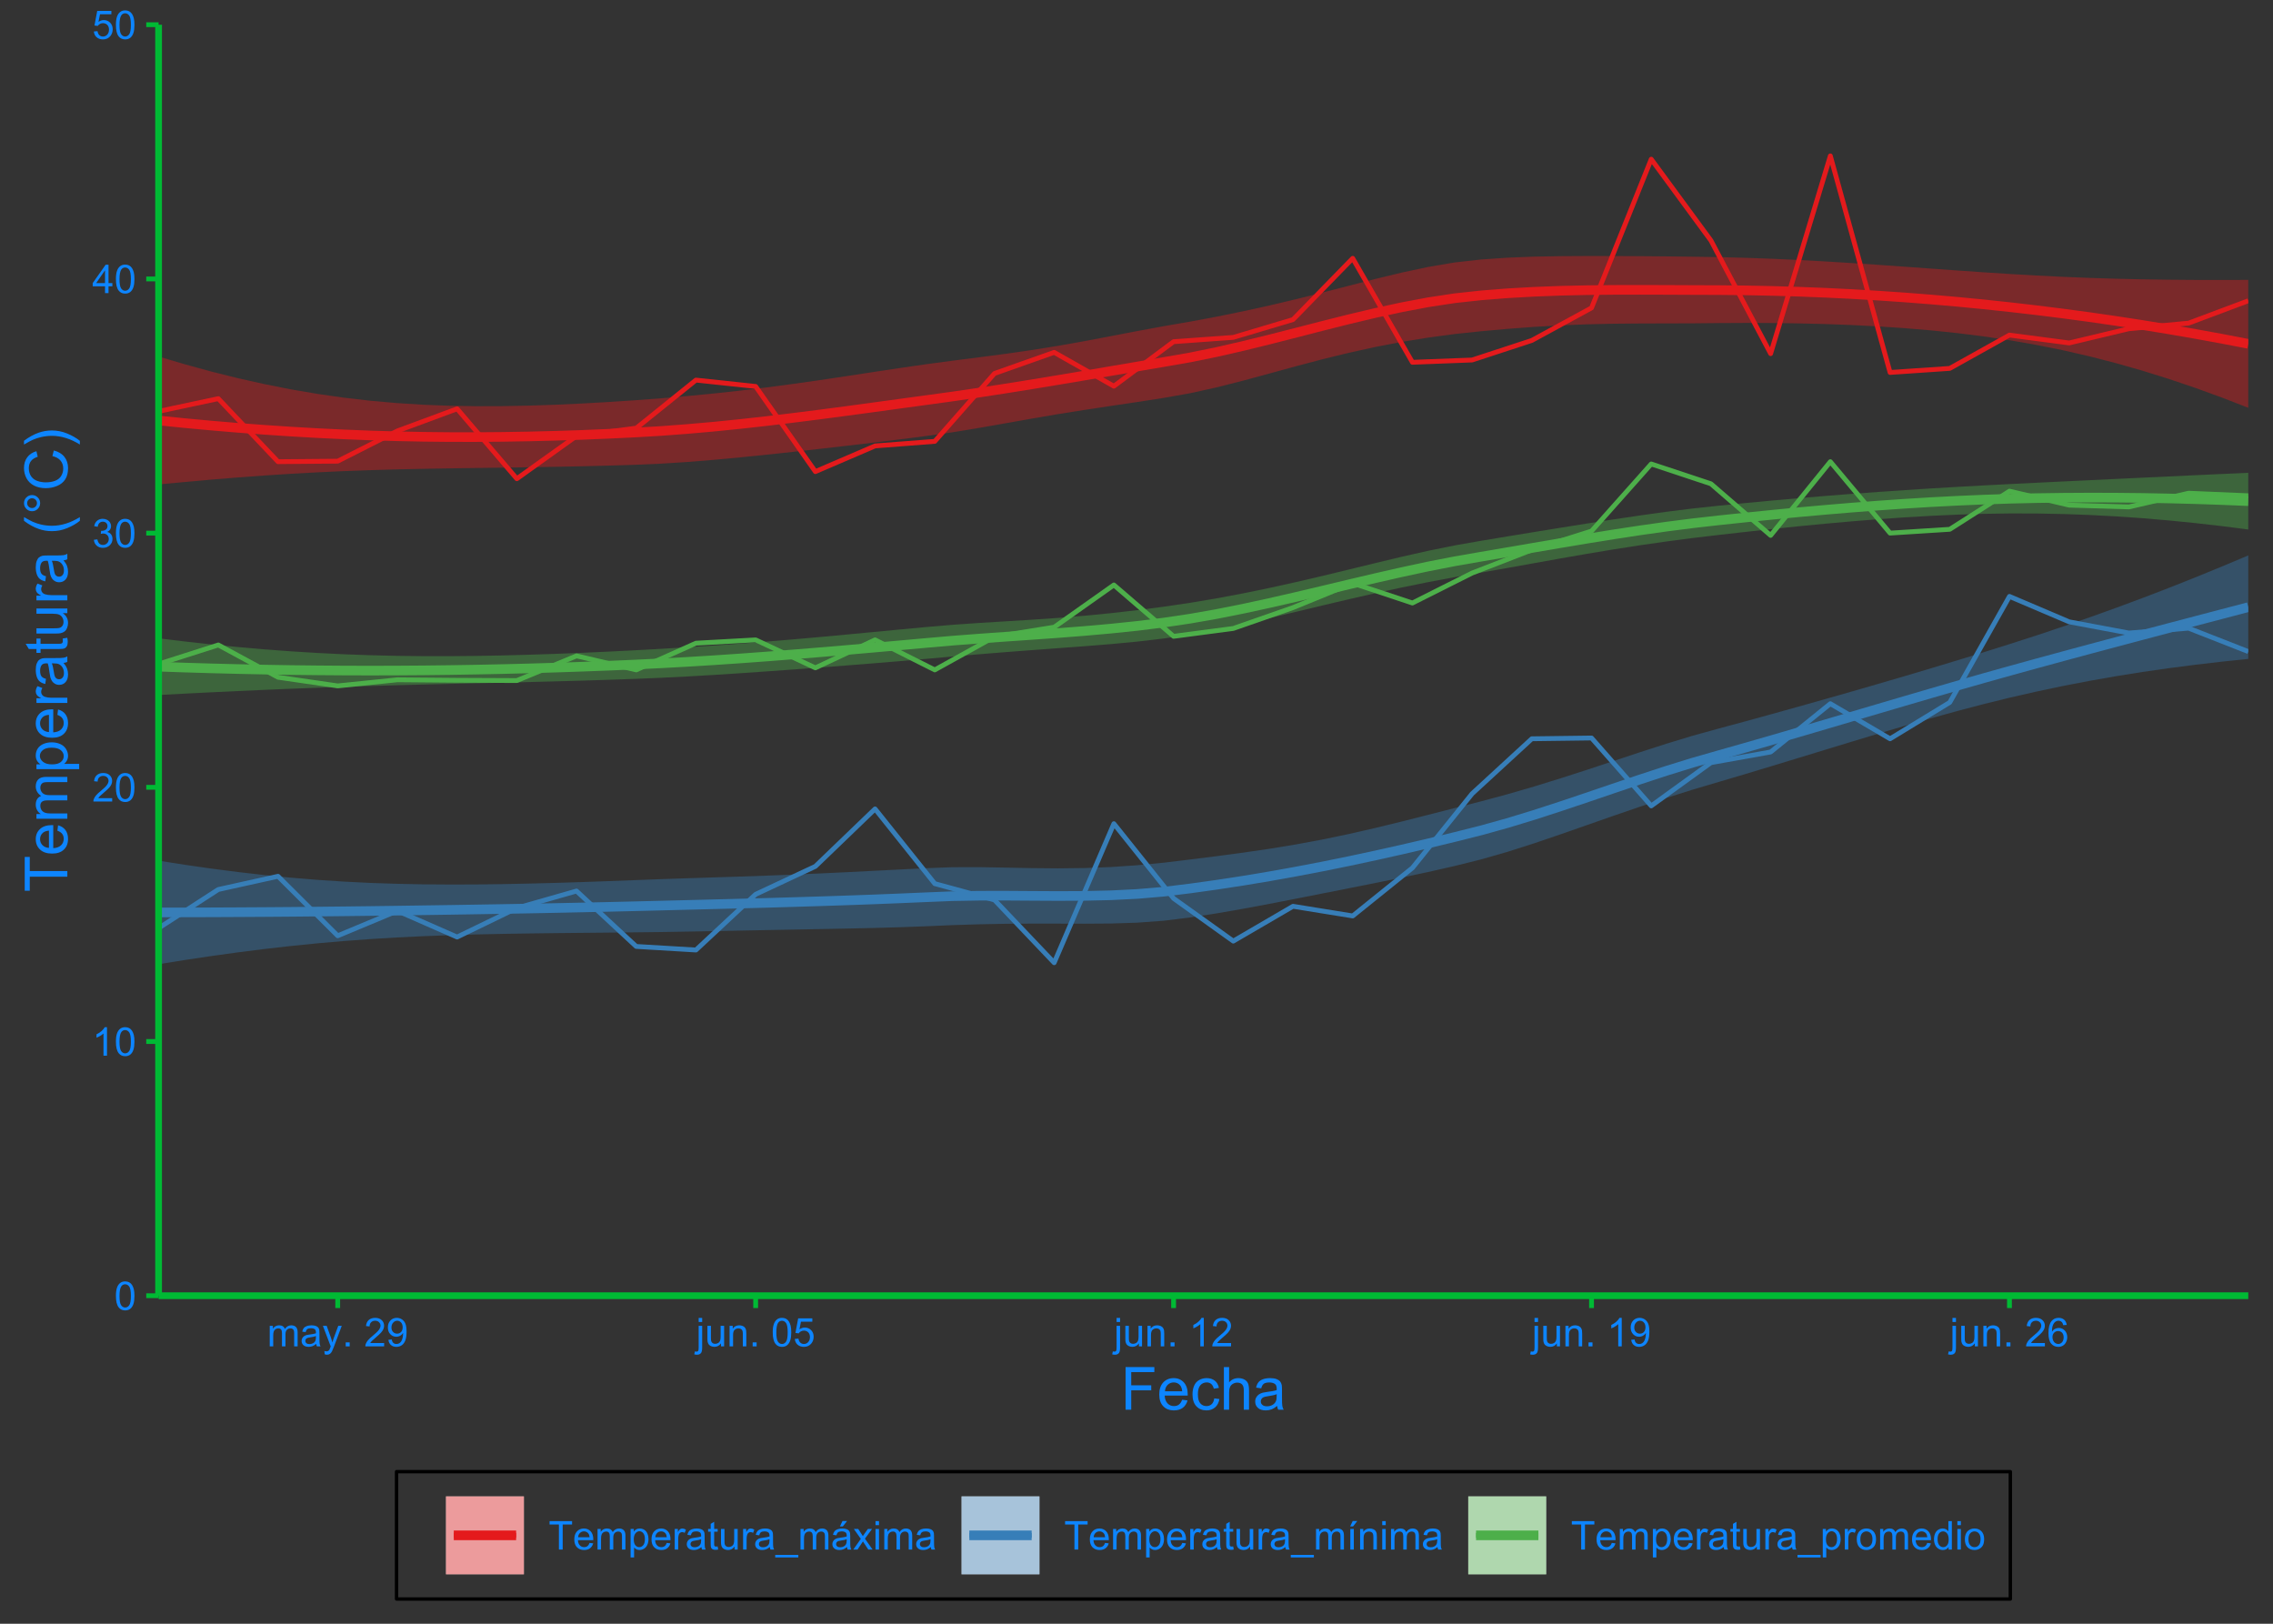 <?xml version="1.0" encoding="UTF-8"?>
<svg xmlns="http://www.w3.org/2000/svg" xmlns:xlink="http://www.w3.org/1999/xlink" width="504pt" height="360pt" viewBox="0 0 504 360" version="1.1">
<rect x="0" y="0" width="504" height="360" fill="#333333" stroke="none"/>
<defs>
<g>
<symbol overflow="visible" id="glyph0-0">
<path style="stroke:none;" d="M 1.102 0 L 1.102 -5.5 L 5.5 -5.5 L 5.5 0 Z M 1.238 -0.137 L 5.363 -0.137 L 5.363 -5.363 L 1.238 -5.363 Z M 1.238 -0.137 "/>
</symbol>
<symbol overflow="visible" id="glyph0-1">
<path style="stroke:none;" d="M 0.367 -3.105 C 0.363 -3.848 0.438 -4.445 0.594 -4.902 C 0.742 -5.355 0.973 -5.707 1.277 -5.953 C 1.578 -6.199 1.957 -6.32 2.418 -6.324 C 2.754 -6.32 3.051 -6.254 3.309 -6.121 C 3.562 -5.984 3.773 -5.789 3.938 -5.531 C 4.102 -5.273 4.23 -4.961 4.328 -4.594 C 4.422 -4.227 4.469 -3.73 4.473 -3.105 C 4.469 -2.367 4.395 -1.77 4.242 -1.316 C 4.09 -0.859 3.863 -0.508 3.562 -0.262 C 3.258 -0.016 2.875 0.105 2.418 0.109 C 1.809 0.105 1.332 -0.109 0.988 -0.547 C 0.57 -1.066 0.363 -1.922 0.367 -3.105 Z M 1.16 -3.105 C 1.16 -2.07 1.281 -1.379 1.523 -1.039 C 1.766 -0.695 2.062 -0.527 2.418 -0.527 C 2.773 -0.527 3.074 -0.699 3.316 -1.043 C 3.559 -1.387 3.68 -2.074 3.68 -3.105 C 3.68 -4.145 3.559 -4.832 3.316 -5.172 C 3.074 -5.512 2.77 -5.684 2.41 -5.684 C 2.051 -5.684 1.77 -5.531 1.559 -5.234 C 1.293 -4.844 1.16 -4.137 1.16 -3.105 Z M 1.16 -3.105 "/>
</symbol>
<symbol overflow="visible" id="glyph0-2">
<path style="stroke:none;" d="M 3.277 0 L 2.504 0 L 2.504 -4.93 C 2.316 -4.75 2.074 -4.574 1.773 -4.395 C 1.469 -4.215 1.195 -4.082 0.957 -3.996 L 0.957 -4.742 C 1.387 -4.941 1.766 -5.188 2.09 -5.48 C 2.414 -5.77 2.645 -6.051 2.781 -6.324 L 3.277 -6.324 Z M 3.277 0 "/>
</symbol>
<symbol overflow="visible" id="glyph0-3">
<path style="stroke:none;" d="M 4.43 -0.742 L 4.43 0 L 0.266 0 C 0.258 -0.188 0.289 -0.367 0.355 -0.539 C 0.461 -0.82 0.629 -1.098 0.863 -1.375 C 1.094 -1.648 1.434 -1.965 1.879 -2.328 C 2.562 -2.887 3.023 -3.332 3.266 -3.664 C 3.5 -3.988 3.621 -4.301 3.625 -4.594 C 3.621 -4.898 3.512 -5.156 3.297 -5.367 C 3.074 -5.578 2.789 -5.684 2.441 -5.684 C 2.066 -5.684 1.77 -5.57 1.547 -5.348 C 1.32 -5.125 1.207 -4.816 1.207 -4.422 L 0.414 -4.504 C 0.465 -5.094 0.668 -5.543 1.027 -5.855 C 1.379 -6.164 1.855 -6.32 2.457 -6.324 C 3.059 -6.32 3.539 -6.152 3.891 -5.82 C 4.242 -5.484 4.418 -5.07 4.422 -4.578 C 4.418 -4.32 4.367 -4.074 4.266 -3.832 C 4.164 -3.59 3.992 -3.332 3.754 -3.062 C 3.512 -2.793 3.113 -2.426 2.562 -1.957 C 2.094 -1.566 1.797 -1.301 1.664 -1.16 C 1.531 -1.02 1.422 -0.879 1.34 -0.742 Z M 4.43 -0.742 "/>
</symbol>
<symbol overflow="visible" id="glyph0-4">
<path style="stroke:none;" d="M 0.371 -1.664 L 1.145 -1.766 C 1.23 -1.324 1.383 -1.008 1.598 -0.816 C 1.809 -0.621 2.066 -0.527 2.375 -0.527 C 2.734 -0.527 3.043 -0.652 3.297 -0.906 C 3.547 -1.156 3.672 -1.469 3.676 -1.844 C 3.672 -2.195 3.555 -2.488 3.324 -2.719 C 3.09 -2.949 2.797 -3.062 2.441 -3.066 C 2.293 -3.062 2.109 -3.035 1.895 -2.98 L 1.98 -3.66 C 2.031 -3.652 2.07 -3.648 2.105 -3.652 C 2.434 -3.648 2.73 -3.734 2.996 -3.91 C 3.254 -4.078 3.387 -4.344 3.391 -4.703 C 3.387 -4.984 3.289 -5.219 3.102 -5.406 C 2.906 -5.59 2.66 -5.684 2.359 -5.688 C 2.055 -5.684 1.805 -5.59 1.605 -5.402 C 1.402 -5.215 1.273 -4.93 1.219 -4.555 L 0.445 -4.691 C 0.539 -5.207 0.754 -5.609 1.09 -5.895 C 1.426 -6.18 1.844 -6.32 2.344 -6.324 C 2.688 -6.32 3.004 -6.246 3.293 -6.102 C 3.582 -5.953 3.801 -5.754 3.953 -5.5 C 4.105 -5.242 4.184 -4.973 4.184 -4.688 C 4.184 -4.414 4.109 -4.164 3.965 -3.945 C 3.816 -3.719 3.602 -3.543 3.316 -3.41 C 3.688 -3.324 3.977 -3.145 4.184 -2.875 C 4.391 -2.602 4.492 -2.262 4.496 -1.859 C 4.492 -1.305 4.293 -0.84 3.895 -0.461 C 3.492 -0.078 2.984 0.109 2.371 0.113 C 1.816 0.109 1.355 -0.051 0.992 -0.379 C 0.625 -0.707 0.418 -1.137 0.371 -1.664 Z M 0.371 -1.664 "/>
</symbol>
<symbol overflow="visible" id="glyph0-5">
<path style="stroke:none;" d="M 2.844 0 L 2.844 -1.508 L 0.113 -1.508 L 0.113 -2.219 L 2.988 -6.301 L 3.617 -6.301 L 3.617 -2.219 L 4.469 -2.219 L 4.469 -1.508 L 3.617 -1.508 L 3.617 0 Z M 2.844 -2.219 L 2.844 -5.059 L 0.871 -2.219 Z M 2.844 -2.219 "/>
</symbol>
<symbol overflow="visible" id="glyph0-6">
<path style="stroke:none;" d="M 0.367 -1.648 L 1.176 -1.719 C 1.234 -1.32 1.375 -1.023 1.594 -0.824 C 1.812 -0.625 2.078 -0.527 2.391 -0.527 C 2.762 -0.527 3.074 -0.668 3.336 -0.949 C 3.59 -1.23 3.719 -1.602 3.723 -2.066 C 3.719 -2.504 3.594 -2.852 3.348 -3.109 C 3.098 -3.363 2.773 -3.492 2.375 -3.492 C 2.125 -3.492 1.902 -3.434 1.703 -3.32 C 1.5 -3.207 1.344 -3.062 1.23 -2.883 L 0.504 -2.977 L 1.113 -6.215 L 4.246 -6.215 L 4.246 -5.473 L 1.73 -5.473 L 1.391 -3.781 C 1.766 -4.039 2.164 -4.172 2.582 -4.176 C 3.129 -4.172 3.594 -3.98 3.973 -3.605 C 4.352 -3.223 4.539 -2.734 4.543 -2.137 C 4.539 -1.562 4.375 -1.07 4.043 -0.656 C 3.637 -0.148 3.086 0.105 2.391 0.109 C 1.816 0.105 1.348 -0.051 0.984 -0.371 C 0.621 -0.691 0.414 -1.117 0.367 -1.648 Z M 0.367 -1.648 "/>
</symbol>
<symbol overflow="visible" id="glyph0-7">
<path style="stroke:none;" d="M 0.578 0 L 0.578 -4.562 L 1.273 -4.562 L 1.273 -3.922 C 1.414 -4.141 1.605 -4.32 1.844 -4.461 C 2.078 -4.594 2.348 -4.664 2.656 -4.668 C 2.992 -4.664 3.27 -4.594 3.488 -4.457 C 3.699 -4.312 3.852 -4.117 3.945 -3.867 C 4.301 -4.398 4.773 -4.664 5.355 -4.668 C 5.805 -4.664 6.148 -4.539 6.395 -4.289 C 6.637 -4.039 6.762 -3.652 6.762 -3.133 L 6.762 0 L 5.996 0 L 5.996 -2.875 C 5.992 -3.184 5.969 -3.406 5.918 -3.543 C 5.867 -3.676 5.773 -3.785 5.645 -3.871 C 5.512 -3.953 5.359 -3.996 5.184 -3.996 C 4.859 -3.996 4.594 -3.887 4.383 -3.676 C 4.172 -3.457 4.066 -3.117 4.066 -2.652 L 4.066 0 L 3.293 0 L 3.293 -2.965 C 3.293 -3.309 3.227 -3.566 3.102 -3.738 C 2.973 -3.91 2.77 -3.996 2.484 -3.996 C 2.266 -3.996 2.062 -3.938 1.879 -3.824 C 1.691 -3.707 1.559 -3.539 1.477 -3.32 C 1.391 -3.098 1.348 -2.781 1.352 -2.367 L 1.352 0 Z M 0.578 0 "/>
</symbol>
<symbol overflow="visible" id="glyph0-8">
<path style="stroke:none;" d="M 3.559 -0.562 C 3.27 -0.32 2.996 -0.148 2.73 -0.047 C 2.465 0.051 2.18 0.098 1.879 0.102 C 1.375 0.098 0.988 -0.02 0.719 -0.266 C 0.449 -0.508 0.316 -0.82 0.316 -1.203 C 0.316 -1.422 0.367 -1.629 0.469 -1.816 C 0.57 -2 0.703 -2.148 0.871 -2.262 C 1.031 -2.371 1.215 -2.453 1.426 -2.516 C 1.574 -2.551 1.805 -2.59 2.113 -2.629 C 2.734 -2.703 3.195 -2.793 3.492 -2.895 C 3.492 -3 3.492 -3.066 3.496 -3.098 C 3.492 -3.41 3.418 -3.633 3.277 -3.766 C 3.074 -3.938 2.781 -4.023 2.398 -4.027 C 2.031 -4.023 1.762 -3.961 1.59 -3.836 C 1.414 -3.707 1.289 -3.48 1.207 -3.16 L 0.453 -3.262 C 0.516 -3.582 0.629 -3.844 0.789 -4.043 C 0.945 -4.242 1.172 -4.395 1.473 -4.504 C 1.77 -4.609 2.117 -4.664 2.508 -4.668 C 2.898 -4.664 3.215 -4.617 3.457 -4.527 C 3.699 -4.434 3.879 -4.32 3.996 -4.184 C 4.109 -4.043 4.188 -3.867 4.238 -3.656 C 4.258 -3.523 4.27 -3.285 4.273 -2.945 L 4.273 -1.914 C 4.27 -1.191 4.289 -0.734 4.324 -0.547 C 4.355 -0.352 4.418 -0.172 4.52 0 L 3.711 0 C 3.629 -0.16 3.578 -0.348 3.559 -0.562 Z M 3.492 -2.289 C 3.211 -2.172 2.789 -2.074 2.23 -2 C 1.91 -1.949 1.684 -1.898 1.555 -1.844 C 1.422 -1.785 1.32 -1.699 1.25 -1.59 C 1.176 -1.477 1.141 -1.355 1.145 -1.227 C 1.141 -1.016 1.219 -0.844 1.379 -0.707 C 1.531 -0.57 1.762 -0.504 2.062 -0.504 C 2.359 -0.504 2.621 -0.566 2.855 -0.699 C 3.086 -0.824 3.258 -1.004 3.367 -1.234 C 3.449 -1.406 3.492 -1.664 3.492 -2.008 Z M 3.492 -2.289 "/>
</symbol>
<symbol overflow="visible" id="glyph0-9">
<path style="stroke:none;" d="M 0.547 1.758 L 0.461 1.031 C 0.629 1.078 0.777 1.102 0.902 1.102 C 1.074 1.102 1.211 1.07 1.312 1.016 C 1.414 0.953 1.5 0.875 1.57 0.773 C 1.617 0.695 1.695 0.504 1.805 0.199 C 1.82 0.152 1.844 0.086 1.875 0.008 L 0.141 -4.562 L 0.977 -4.562 L 1.926 -1.922 C 2.047 -1.586 2.156 -1.23 2.258 -0.863 C 2.344 -1.215 2.449 -1.562 2.574 -1.902 L 3.551 -4.562 L 4.324 -4.562 L 2.586 0.078 C 2.398 0.574 2.254 0.922 2.152 1.113 C 2.012 1.367 1.855 1.551 1.68 1.672 C 1.5 1.789 1.289 1.852 1.043 1.852 C 0.895 1.852 0.727 1.82 0.547 1.758 Z M 0.547 1.758 "/>
</symbol>
<symbol overflow="visible" id="glyph0-10">
<path style="stroke:none;" d="M 0.801 0 L 0.801 -0.883 L 1.68 -0.883 L 1.68 0 Z M 0.801 0 "/>
</symbol>
<symbol overflow="visible" id="glyph0-11">
<path style="stroke:none;" d=""/>
</symbol>
<symbol overflow="visible" id="glyph0-12">
<path style="stroke:none;" d="M 0.48 -1.457 L 1.227 -1.527 C 1.285 -1.172 1.406 -0.918 1.586 -0.762 C 1.762 -0.605 1.988 -0.527 2.27 -0.527 C 2.504 -0.527 2.715 -0.582 2.895 -0.691 C 3.074 -0.801 3.219 -0.945 3.336 -1.129 C 3.445 -1.309 3.543 -1.555 3.621 -1.863 C 3.699 -2.172 3.738 -2.484 3.738 -2.809 C 3.738 -2.84 3.734 -2.895 3.734 -2.965 C 3.578 -2.715 3.367 -2.512 3.102 -2.363 C 2.828 -2.207 2.539 -2.133 2.23 -2.137 C 1.707 -2.133 1.266 -2.32 0.906 -2.703 C 0.543 -3.078 0.363 -3.578 0.367 -4.199 C 0.363 -4.836 0.551 -5.348 0.93 -5.738 C 1.305 -6.125 1.777 -6.32 2.348 -6.324 C 2.754 -6.32 3.129 -6.211 3.469 -5.992 C 3.809 -5.77 4.066 -5.457 4.242 -5.051 C 4.418 -4.641 4.504 -4.047 4.508 -3.277 C 4.504 -2.469 4.418 -1.828 4.246 -1.355 C 4.07 -0.875 3.809 -0.512 3.465 -0.266 C 3.117 -0.016 2.715 0.105 2.25 0.109 C 1.758 0.105 1.355 -0.027 1.043 -0.301 C 0.73 -0.574 0.543 -0.961 0.48 -1.457 Z M 3.648 -4.238 C 3.645 -4.676 3.527 -5.027 3.293 -5.293 C 3.055 -5.551 2.77 -5.684 2.441 -5.684 C 2.094 -5.684 1.793 -5.543 1.543 -5.262 C 1.285 -4.98 1.16 -4.617 1.16 -4.172 C 1.16 -3.77 1.281 -3.441 1.523 -3.195 C 1.766 -2.941 2.062 -2.816 2.418 -2.82 C 2.773 -2.816 3.066 -2.941 3.301 -3.195 C 3.527 -3.441 3.645 -3.789 3.648 -4.238 Z M 3.648 -4.238 "/>
</symbol>
<symbol overflow="visible" id="glyph0-13">
<path style="stroke:none;" d="M 0.574 -5.402 L 0.574 -6.301 L 1.348 -6.301 L 1.348 -5.402 Z M -0.402 1.77 L -0.258 1.113 C -0.102 1.152 0.02 1.172 0.109 1.172 C 0.262 1.172 0.379 1.117 0.457 1.016 C 0.535 0.906 0.574 0.645 0.574 0.23 L 0.574 -4.562 L 1.348 -4.562 L 1.348 0.25 C 1.348 0.809 1.273 1.199 1.129 1.422 C 0.941 1.707 0.633 1.852 0.203 1.852 C -0.008 1.852 -0.207 1.824 -0.402 1.77 Z M -0.402 1.77 "/>
</symbol>
<symbol overflow="visible" id="glyph0-14">
<path style="stroke:none;" d="M 3.57 0 L 3.57 -0.672 C 3.211 -0.156 2.73 0.098 2.121 0.102 C 1.852 0.098 1.598 0.051 1.367 -0.051 C 1.133 -0.152 0.961 -0.281 0.848 -0.441 C 0.734 -0.594 0.656 -0.785 0.609 -1.016 C 0.578 -1.164 0.562 -1.406 0.562 -1.734 L 0.562 -4.562 L 1.336 -4.562 L 1.336 -2.031 C 1.336 -1.625 1.352 -1.352 1.383 -1.215 C 1.43 -1.008 1.531 -0.848 1.691 -0.734 C 1.848 -0.617 2.043 -0.562 2.277 -0.562 C 2.508 -0.562 2.727 -0.621 2.93 -0.738 C 3.133 -0.855 3.273 -1.016 3.359 -1.227 C 3.441 -1.43 3.484 -1.727 3.488 -2.117 L 3.488 -4.562 L 4.262 -4.562 L 4.262 0 Z M 3.57 0 "/>
</symbol>
<symbol overflow="visible" id="glyph0-15">
<path style="stroke:none;" d="M 0.578 0 L 0.578 -4.562 L 1.277 -4.562 L 1.277 -3.914 C 1.609 -4.414 2.09 -4.664 2.727 -4.668 C 3 -4.664 3.254 -4.613 3.484 -4.52 C 3.715 -4.418 3.887 -4.289 4.004 -4.129 C 4.113 -3.969 4.195 -3.777 4.246 -3.559 C 4.273 -3.41 4.289 -3.16 4.289 -2.805 L 4.289 0 L 3.516 0 L 3.516 -2.777 C 3.516 -3.09 3.484 -3.324 3.426 -3.484 C 3.363 -3.637 3.258 -3.762 3.105 -3.855 C 2.949 -3.949 2.77 -3.996 2.566 -3.996 C 2.234 -3.996 1.949 -3.891 1.711 -3.68 C 1.469 -3.469 1.348 -3.07 1.352 -2.492 L 1.352 0 Z M 0.578 0 "/>
</symbol>
<symbol overflow="visible" id="glyph0-16">
<path style="stroke:none;" d="M 4.379 -4.758 L 3.609 -4.695 C 3.539 -4.996 3.441 -5.219 3.316 -5.359 C 3.105 -5.574 2.848 -5.684 2.543 -5.688 C 2.297 -5.684 2.078 -5.617 1.895 -5.484 C 1.648 -5.305 1.457 -5.043 1.32 -4.703 C 1.176 -4.363 1.105 -3.879 1.102 -3.25 C 1.285 -3.531 1.512 -3.742 1.781 -3.879 C 2.051 -4.016 2.332 -4.082 2.629 -4.086 C 3.141 -4.082 3.578 -3.895 3.945 -3.516 C 4.305 -3.137 4.488 -2.645 4.492 -2.047 C 4.488 -1.648 4.402 -1.281 4.234 -0.941 C 4.062 -0.602 3.828 -0.34 3.531 -0.16 C 3.23 0.02 2.895 0.105 2.52 0.109 C 1.871 0.105 1.344 -0.129 0.941 -0.602 C 0.531 -1.074 0.328 -1.855 0.332 -2.949 C 0.328 -4.16 0.551 -5.047 1.004 -5.602 C 1.395 -6.082 1.926 -6.32 2.59 -6.324 C 3.086 -6.32 3.492 -6.184 3.809 -5.906 C 4.125 -5.629 4.312 -5.246 4.379 -4.758 Z M 1.219 -2.039 C 1.219 -1.773 1.273 -1.516 1.387 -1.273 C 1.5 -1.027 1.66 -0.844 1.863 -0.719 C 2.066 -0.59 2.277 -0.527 2.504 -0.527 C 2.828 -0.527 3.109 -0.656 3.348 -0.922 C 3.578 -1.184 3.695 -1.543 3.699 -2 C 3.695 -2.43 3.582 -2.773 3.352 -3.027 C 3.117 -3.273 2.824 -3.398 2.477 -3.402 C 2.121 -3.398 1.824 -3.273 1.582 -3.027 C 1.34 -2.773 1.219 -2.445 1.219 -2.039 Z M 1.219 -2.039 "/>
</symbol>
<symbol overflow="visible" id="glyph0-17">
<path style="stroke:none;" d="M 2.281 0 L 2.281 -5.555 L 0.207 -5.555 L 0.207 -6.301 L 5.199 -6.301 L 5.199 -5.555 L 3.117 -5.555 L 3.117 0 Z M 2.281 0 "/>
</symbol>
<symbol overflow="visible" id="glyph0-18">
<path style="stroke:none;" d="M 3.703 -1.469 L 4.504 -1.371 C 4.375 -0.902 4.141 -0.539 3.801 -0.285 C 3.461 -0.027 3.027 0.098 2.496 0.102 C 1.828 0.098 1.297 -0.102 0.906 -0.512 C 0.512 -0.918 0.316 -1.496 0.32 -2.242 C 0.316 -3.008 0.516 -3.605 0.914 -4.031 C 1.309 -4.453 1.82 -4.664 2.453 -4.668 C 3.059 -4.664 3.555 -4.457 3.945 -4.043 C 4.328 -3.629 4.523 -3.043 4.527 -2.289 C 4.523 -2.242 4.523 -2.176 4.523 -2.086 L 1.121 -2.086 C 1.145 -1.582 1.289 -1.195 1.547 -0.93 C 1.801 -0.66 2.117 -0.527 2.5 -0.531 C 2.781 -0.527 3.023 -0.602 3.227 -0.754 C 3.426 -0.902 3.586 -1.141 3.703 -1.469 Z M 1.164 -2.719 L 3.711 -2.719 C 3.672 -3.102 3.578 -3.387 3.422 -3.582 C 3.172 -3.879 2.852 -4.031 2.461 -4.031 C 2.105 -4.031 1.805 -3.91 1.566 -3.672 C 1.32 -3.434 1.188 -3.117 1.164 -2.719 Z M 1.164 -2.719 "/>
</symbol>
<symbol overflow="visible" id="glyph0-19">
<path style="stroke:none;" d="M 0.578 1.75 L 0.578 -4.562 L 1.285 -4.562 L 1.285 -3.969 C 1.449 -4.199 1.637 -4.375 1.848 -4.492 C 2.051 -4.605 2.305 -4.664 2.609 -4.668 C 2.992 -4.664 3.336 -4.562 3.637 -4.367 C 3.934 -4.164 4.16 -3.883 4.312 -3.516 C 4.465 -3.148 4.539 -2.746 4.543 -2.316 C 4.539 -1.848 4.457 -1.43 4.289 -1.055 C 4.121 -0.68 3.875 -0.391 3.559 -0.195 C 3.238 0.004 2.902 0.098 2.551 0.102 C 2.289 0.098 2.059 0.047 1.855 -0.059 C 1.648 -0.168 1.48 -0.305 1.352 -0.473 L 1.352 1.75 Z M 1.281 -2.258 C 1.277 -1.664 1.395 -1.23 1.637 -0.953 C 1.871 -0.668 2.16 -0.527 2.5 -0.531 C 2.84 -0.527 3.133 -0.672 3.383 -0.969 C 3.625 -1.258 3.75 -1.711 3.75 -2.32 C 3.75 -2.898 3.629 -3.332 3.391 -3.625 C 3.152 -3.914 2.867 -4.059 2.535 -4.062 C 2.203 -4.059 1.91 -3.906 1.66 -3.598 C 1.402 -3.289 1.277 -2.84 1.281 -2.258 Z M 1.281 -2.258 "/>
</symbol>
<symbol overflow="visible" id="glyph0-20">
<path style="stroke:none;" d="M 0.57 0 L 0.57 -4.562 L 1.266 -4.562 L 1.266 -3.871 C 1.445 -4.191 1.609 -4.406 1.758 -4.512 C 1.906 -4.613 2.07 -4.664 2.258 -4.668 C 2.516 -4.664 2.781 -4.582 3.051 -4.418 L 2.785 -3.699 C 2.59 -3.809 2.402 -3.867 2.219 -3.867 C 2.047 -3.867 1.895 -3.816 1.762 -3.715 C 1.625 -3.613 1.527 -3.473 1.473 -3.293 C 1.383 -3.016 1.34 -2.715 1.344 -2.391 L 1.344 0 Z M 0.57 0 "/>
</symbol>
<symbol overflow="visible" id="glyph0-21">
<path style="stroke:none;" d="M 2.27 -0.691 L 2.379 -0.008 C 2.16 0.039 1.965 0.059 1.797 0.059 C 1.512 0.059 1.293 0.016 1.141 -0.074 C 0.984 -0.16 0.875 -0.277 0.816 -0.422 C 0.75 -0.566 0.719 -0.871 0.723 -1.336 L 0.723 -3.961 L 0.156 -3.961 L 0.156 -4.562 L 0.723 -4.562 L 0.723 -5.695 L 1.492 -6.156 L 1.492 -4.562 L 2.27 -4.562 L 2.27 -3.961 L 1.492 -3.961 L 1.492 -1.293 C 1.488 -1.07 1.5 -0.93 1.531 -0.867 C 1.555 -0.805 1.602 -0.754 1.664 -0.715 C 1.727 -0.676 1.812 -0.656 1.93 -0.66 C 2.012 -0.656 2.125 -0.668 2.27 -0.691 Z M 2.27 -0.691 "/>
</symbol>
<symbol overflow="visible" id="glyph0-22">
<path style="stroke:none;" d="M -0.133 1.75 L -0.133 1.191 L 4.992 1.191 L 4.992 1.75 Z M -0.133 1.75 "/>
</symbol>
<symbol overflow="visible" id="glyph0-23">
<path style="stroke:none;" d="M 3.559 -0.562 C 3.27 -0.32 2.996 -0.148 2.73 -0.047 C 2.465 0.051 2.18 0.098 1.879 0.102 C 1.375 0.098 0.988 -0.02 0.719 -0.266 C 0.449 -0.508 0.316 -0.82 0.316 -1.203 C 0.316 -1.422 0.367 -1.629 0.469 -1.816 C 0.57 -2 0.703 -2.148 0.871 -2.262 C 1.031 -2.371 1.215 -2.453 1.426 -2.516 C 1.574 -2.551 1.805 -2.59 2.113 -2.629 C 2.734 -2.703 3.195 -2.793 3.492 -2.895 C 3.492 -3 3.492 -3.066 3.496 -3.098 C 3.492 -3.41 3.418 -3.633 3.277 -3.766 C 3.074 -3.938 2.781 -4.023 2.398 -4.027 C 2.031 -4.023 1.762 -3.961 1.59 -3.836 C 1.414 -3.707 1.289 -3.48 1.207 -3.16 L 0.453 -3.262 C 0.516 -3.582 0.629 -3.844 0.789 -4.043 C 0.945 -4.242 1.172 -4.395 1.473 -4.504 C 1.77 -4.609 2.117 -4.664 2.508 -4.668 C 2.898 -4.664 3.215 -4.617 3.457 -4.527 C 3.699 -4.434 3.879 -4.32 3.996 -4.184 C 4.109 -4.043 4.188 -3.867 4.238 -3.656 C 4.258 -3.523 4.27 -3.285 4.273 -2.945 L 4.273 -1.914 C 4.27 -1.191 4.289 -0.734 4.324 -0.547 C 4.355 -0.352 4.418 -0.172 4.52 0 L 3.711 0 C 3.629 -0.16 3.578 -0.348 3.559 -0.562 Z M 3.492 -2.289 C 3.211 -2.172 2.789 -2.074 2.23 -2 C 1.91 -1.949 1.684 -1.898 1.555 -1.844 C 1.422 -1.785 1.32 -1.699 1.25 -1.59 C 1.176 -1.477 1.141 -1.355 1.145 -1.227 C 1.141 -1.016 1.219 -0.844 1.379 -0.707 C 1.531 -0.57 1.762 -0.504 2.062 -0.504 C 2.359 -0.504 2.621 -0.566 2.855 -0.699 C 3.086 -0.824 3.258 -1.004 3.367 -1.234 C 3.449 -1.406 3.492 -1.664 3.492 -2.008 Z M 1.988 -5.129 L 2.562 -6.332 L 3.574 -6.332 L 2.629 -5.129 Z M 1.988 -5.129 "/>
</symbol>
<symbol overflow="visible" id="glyph0-24">
<path style="stroke:none;" d="M 0.062 0 L 1.73 -2.371 L 0.188 -4.562 L 1.156 -4.562 L 1.855 -3.492 C 1.984 -3.289 2.09 -3.117 2.176 -2.98 C 2.297 -3.168 2.414 -3.336 2.523 -3.484 L 3.293 -4.562 L 4.215 -4.562 L 2.637 -2.414 L 4.336 0 L 3.387 0 L 2.449 -1.418 L 2.199 -1.801 L 1 0 Z M 0.062 0 "/>
</symbol>
<symbol overflow="visible" id="glyph0-25">
<path style="stroke:none;" d="M 0.586 -5.41 L 0.586 -6.301 L 1.359 -6.301 L 1.359 -5.41 Z M 0.586 0 L 0.586 -4.562 L 1.359 -4.562 L 1.359 0 Z M 0.586 0 "/>
</symbol>
<symbol overflow="visible" id="glyph0-26">
<path style="stroke:none;" d="M 0.852 0 L 0.852 -4.562 L 1.625 -4.562 L 1.625 0 Z M 0.812 -5.129 L 1.383 -6.332 L 2.398 -6.332 L 1.453 -5.129 Z M 0.812 -5.129 "/>
</symbol>
<symbol overflow="visible" id="glyph0-27">
<path style="stroke:none;" d="M 0.293 -2.281 C 0.293 -3.125 0.527 -3.754 0.996 -4.16 C 1.387 -4.496 1.863 -4.664 2.434 -4.668 C 3.059 -4.664 3.57 -4.457 3.969 -4.051 C 4.363 -3.637 4.562 -3.07 4.566 -2.348 C 4.562 -1.758 4.477 -1.297 4.301 -0.961 C 4.125 -0.625 3.867 -0.363 3.535 -0.176 C 3.195 0.008 2.828 0.098 2.434 0.102 C 1.789 0.098 1.273 -0.102 0.883 -0.512 C 0.488 -0.918 0.293 -1.508 0.293 -2.281 Z M 1.086 -2.281 C 1.082 -1.695 1.211 -1.258 1.469 -0.969 C 1.723 -0.672 2.043 -0.527 2.434 -0.531 C 2.812 -0.527 3.133 -0.672 3.391 -0.969 C 3.645 -1.258 3.773 -1.707 3.773 -2.309 C 3.773 -2.871 3.645 -3.297 3.387 -3.59 C 3.129 -3.879 2.809 -4.023 2.434 -4.027 C 2.043 -4.023 1.723 -3.879 1.469 -3.594 C 1.211 -3.301 1.082 -2.863 1.086 -2.281 Z M 1.086 -2.281 "/>
</symbol>
<symbol overflow="visible" id="glyph0-28">
<path style="stroke:none;" d="M 3.539 0 L 3.539 -0.574 C 3.25 -0.125 2.824 0.098 2.266 0.102 C 1.898 0.098 1.562 0 1.262 -0.199 C 0.953 -0.398 0.719 -0.676 0.551 -1.039 C 0.383 -1.395 0.297 -1.809 0.301 -2.277 C 0.297 -2.73 0.375 -3.145 0.527 -3.516 C 0.68 -3.887 0.906 -4.172 1.211 -4.371 C 1.512 -4.566 1.852 -4.664 2.23 -4.668 C 2.5 -4.664 2.746 -4.605 2.965 -4.492 C 3.18 -4.375 3.352 -4.223 3.488 -4.039 L 3.488 -6.301 L 4.258 -6.301 L 4.258 0 Z M 1.094 -2.277 C 1.09 -1.691 1.215 -1.254 1.465 -0.965 C 1.711 -0.672 2 -0.527 2.336 -0.531 C 2.672 -0.527 2.961 -0.664 3.199 -0.945 C 3.434 -1.219 3.551 -1.641 3.555 -2.211 C 3.551 -2.832 3.43 -3.293 3.191 -3.586 C 2.949 -3.879 2.652 -4.023 2.305 -4.027 C 1.957 -4.023 1.672 -3.883 1.441 -3.605 C 1.207 -3.32 1.09 -2.879 1.094 -2.277 Z M 1.094 -2.277 "/>
</symbol>
<symbol overflow="visible" id="glyph1-0">
<path style="stroke:none;" d="M 1.648 0 L 1.648 -8.25 L 8.25 -8.25 L 8.25 0 Z M 1.855 -0.207 L 8.043 -0.207 L 8.043 -8.043 L 1.855 -8.043 Z M 1.855 -0.207 "/>
</symbol>
<symbol overflow="visible" id="glyph1-1">
<path style="stroke:none;" d="M 1.082 0 L 1.082 -9.449 L 7.457 -9.449 L 7.457 -8.332 L 2.332 -8.332 L 2.332 -5.406 L 6.766 -5.406 L 6.766 -4.293 L 2.332 -4.293 L 2.332 0 Z M 1.082 0 "/>
</symbol>
<symbol overflow="visible" id="glyph1-2">
<path style="stroke:none;" d="M 5.555 -2.203 L 6.754 -2.055 C 6.562 -1.352 6.211 -0.809 5.703 -0.422 C 5.188 -0.039 4.535 0.152 3.746 0.156 C 2.738 0.152 1.945 -0.152 1.363 -0.77 C 0.773 -1.383 0.48 -2.25 0.484 -3.363 C 0.48 -4.516 0.777 -5.41 1.371 -6.047 C 1.965 -6.68 2.734 -6.996 3.68 -7 C 4.594 -6.996 5.34 -6.684 5.922 -6.062 C 6.5 -5.438 6.789 -4.562 6.793 -3.434 C 6.789 -3.363 6.789 -3.258 6.785 -3.125 L 1.684 -3.125 C 1.723 -2.371 1.938 -1.797 2.32 -1.398 C 2.703 -0.996 3.18 -0.797 3.75 -0.801 C 4.176 -0.797 4.539 -0.906 4.84 -1.133 C 5.141 -1.352 5.379 -1.711 5.555 -2.203 Z M 1.746 -4.078 L 5.57 -4.078 C 5.516 -4.656 5.367 -5.086 5.129 -5.375 C 4.758 -5.82 4.281 -6.047 3.691 -6.047 C 3.16 -6.047 2.711 -5.867 2.348 -5.512 C 1.984 -5.152 1.785 -4.676 1.746 -4.078 Z M 1.746 -4.078 "/>
</symbol>
<symbol overflow="visible" id="glyph1-3">
<path style="stroke:none;" d="M 5.336 -2.508 L 6.477 -2.359 C 6.348 -1.57 6.031 -0.953 5.52 -0.512 C 5.004 -0.066 4.371 0.152 3.629 0.156 C 2.688 0.152 1.934 -0.152 1.367 -0.762 C 0.797 -1.375 0.516 -2.254 0.516 -3.398 C 0.516 -4.133 0.637 -4.777 0.883 -5.336 C 1.125 -5.887 1.496 -6.301 2 -6.582 C 2.5 -6.855 3.047 -6.996 3.637 -7 C 4.375 -6.996 4.98 -6.809 5.457 -6.434 C 5.926 -6.059 6.23 -5.523 6.367 -4.836 L 5.238 -4.66 C 5.129 -5.117 4.938 -5.465 4.668 -5.699 C 4.395 -5.93 4.066 -6.047 3.68 -6.047 C 3.094 -6.047 2.617 -5.836 2.254 -5.418 C 1.887 -4.996 1.703 -4.332 1.707 -3.43 C 1.703 -2.508 1.879 -1.84 2.234 -1.426 C 2.586 -1.004 3.047 -0.797 3.617 -0.801 C 4.07 -0.797 4.453 -0.938 4.758 -1.219 C 5.062 -1.496 5.254 -1.926 5.336 -2.508 Z M 5.336 -2.508 "/>
</symbol>
<symbol overflow="visible" id="glyph1-4">
<path style="stroke:none;" d="M 0.871 0 L 0.871 -9.449 L 2.031 -9.449 L 2.031 -6.059 C 2.57 -6.684 3.254 -6.996 4.078 -7 C 4.586 -6.996 5.023 -6.895 5.398 -6.699 C 5.77 -6.496 6.039 -6.223 6.203 -5.871 C 6.363 -5.52 6.445 -5.008 6.445 -4.336 L 6.445 0 L 5.285 0 L 5.285 -4.336 C 5.285 -4.914 5.156 -5.336 4.906 -5.602 C 4.652 -5.867 4.297 -6 3.84 -6 C 3.492 -6 3.172 -5.91 2.871 -5.73 C 2.566 -5.551 2.348 -5.309 2.223 -5.008 C 2.09 -4.699 2.027 -4.277 2.031 -3.746 L 2.031 0 Z M 0.871 0 "/>
</symbol>
<symbol overflow="visible" id="glyph1-5">
<path style="stroke:none;" d="M 5.336 -0.844 C 4.902 -0.477 4.488 -0.219 4.094 -0.07 C 3.695 0.078 3.27 0.152 2.816 0.156 C 2.062 0.152 1.484 -0.027 1.082 -0.395 C 0.676 -0.762 0.473 -1.234 0.477 -1.805 C 0.473 -2.141 0.551 -2.445 0.703 -2.723 C 0.855 -3 1.055 -3.223 1.305 -3.391 C 1.551 -3.555 1.828 -3.68 2.141 -3.77 C 2.363 -3.824 2.707 -3.883 3.172 -3.945 C 4.105 -4.055 4.797 -4.188 5.238 -4.344 C 5.242 -4.5 5.242 -4.602 5.246 -4.648 C 5.242 -5.117 5.133 -5.449 4.918 -5.645 C 4.617 -5.902 4.18 -6.035 3.598 -6.039 C 3.051 -6.035 2.645 -5.938 2.387 -5.75 C 2.125 -5.555 1.934 -5.219 1.812 -4.738 L 0.676 -4.891 C 0.777 -5.375 0.949 -5.766 1.184 -6.066 C 1.418 -6.363 1.758 -6.594 2.211 -6.758 C 2.656 -6.914 3.176 -6.996 3.766 -7 C 4.348 -6.996 4.82 -6.926 5.188 -6.793 C 5.547 -6.652 5.816 -6.48 5.992 -6.273 C 6.16 -6.062 6.281 -5.801 6.355 -5.484 C 6.391 -5.285 6.41 -4.926 6.414 -4.414 L 6.414 -2.867 C 6.41 -1.785 6.434 -1.105 6.488 -0.82 C 6.535 -0.535 6.633 -0.262 6.781 0 L 5.57 0 C 5.445 -0.238 5.367 -0.52 5.336 -0.844 Z M 5.238 -3.434 C 4.816 -3.262 4.184 -3.113 3.344 -2.996 C 2.863 -2.926 2.527 -2.852 2.332 -2.766 C 2.133 -2.68 1.98 -2.551 1.875 -2.387 C 1.766 -2.219 1.711 -2.035 1.715 -1.836 C 1.711 -1.523 1.828 -1.266 2.066 -1.062 C 2.297 -0.852 2.641 -0.75 3.094 -0.754 C 3.539 -0.75 3.934 -0.848 4.285 -1.047 C 4.629 -1.238 4.887 -1.508 5.055 -1.852 C 5.176 -2.109 5.238 -2.496 5.238 -3.012 Z M 5.238 -3.434 "/>
</symbol>
<symbol overflow="visible" id="glyph2-0">
<path style="stroke:none;" d="M 0 -1.648 L -8.25 -1.648 L -8.25 -8.25 L 0 -8.25 Z M -0.207 -1.855 L -0.207 -8.043 L -8.043 -8.043 L -8.043 -1.855 Z M -0.207 -1.855 "/>
</symbol>
<symbol overflow="visible" id="glyph2-1">
<path style="stroke:none;" d="M 0 -3.422 L -8.332 -3.422 L -8.332 -0.309 L -9.449 -0.309 L -9.449 -7.801 L -8.332 -7.801 L -8.332 -4.672 L 0 -4.672 Z M 0 -3.422 "/>
</symbol>
<symbol overflow="visible" id="glyph2-2">
<path style="stroke:none;" d="M -2.203 -5.555 L -2.055 -6.754 C -1.352 -6.562 -0.809 -6.211 -0.422 -5.703 C -0.039 -5.188 0.152 -4.535 0.156 -3.746 C 0.152 -2.738 -0.152 -1.945 -0.77 -1.363 C -1.383 -0.773 -2.25 -0.48 -3.363 -0.484 C -4.516 -0.48 -5.41 -0.777 -6.047 -1.371 C -6.68 -1.965 -6.996 -2.734 -7 -3.68 C -6.996 -4.594 -6.684 -5.34 -6.062 -5.922 C -5.438 -6.5 -4.562 -6.789 -3.434 -6.793 C -3.363 -6.789 -3.258 -6.789 -3.125 -6.785 L -3.125 -1.684 C -2.371 -1.723 -1.797 -1.938 -1.398 -2.32 C -0.996 -2.703 -0.797 -3.18 -0.801 -3.75 C -0.797 -4.176 -0.906 -4.539 -1.133 -4.84 C -1.352 -5.141 -1.711 -5.379 -2.203 -5.555 Z M -4.078 -1.746 L -4.078 -5.57 C -4.656 -5.516 -5.086 -5.367 -5.375 -5.129 C -5.82 -4.758 -6.047 -4.281 -6.047 -3.691 C -6.047 -3.16 -5.867 -2.711 -5.512 -2.348 C -5.152 -1.984 -4.676 -1.785 -4.078 -1.746 Z M -4.078 -1.746 "/>
</symbol>
<symbol overflow="visible" id="glyph2-3">
<path style="stroke:none;" d="M 0 -0.871 L -6.844 -0.871 L -6.844 -1.906 L -5.883 -1.906 C -6.219 -2.117 -6.488 -2.406 -6.691 -2.766 C -6.895 -3.121 -6.996 -3.527 -7 -3.984 C -6.996 -4.488 -6.891 -4.902 -6.684 -5.23 C -6.469 -5.555 -6.176 -5.785 -5.801 -5.918 C -6.598 -6.457 -6.996 -7.16 -7 -8.031 C -6.996 -8.707 -6.809 -9.23 -6.434 -9.598 C -6.059 -9.961 -5.48 -10.141 -4.699 -10.145 L 0 -10.145 L 0 -8.992 L -4.312 -8.992 C -4.773 -8.988 -5.105 -8.949 -5.312 -8.879 C -5.516 -8.801 -5.68 -8.664 -5.805 -8.469 C -5.926 -8.266 -5.988 -8.035 -5.992 -7.773 C -5.988 -7.289 -5.828 -6.891 -5.512 -6.574 C -5.191 -6.254 -4.68 -6.094 -3.977 -6.098 L 0 -6.098 L 0 -4.938 L -4.445 -4.938 C -4.957 -4.934 -5.344 -4.84 -5.605 -4.652 C -5.859 -4.465 -5.988 -4.156 -5.992 -3.727 C -5.988 -3.398 -5.902 -3.094 -5.734 -2.816 C -5.559 -2.539 -5.309 -2.34 -4.98 -2.215 C -4.648 -2.09 -4.172 -2.027 -3.551 -2.031 L 0 -2.031 Z M 0 -0.871 "/>
</symbol>
<symbol overflow="visible" id="glyph2-4">
<path style="stroke:none;" d="M 2.625 -0.871 L -6.844 -0.871 L -6.844 -1.926 L -5.957 -1.926 C -6.301 -2.172 -6.562 -2.453 -6.738 -2.77 C -6.91 -3.082 -6.996 -3.465 -7 -3.914 C -6.996 -4.496 -6.844 -5.008 -6.547 -5.457 C -6.242 -5.902 -5.82 -6.242 -5.273 -6.469 C -4.727 -6.695 -4.125 -6.809 -3.473 -6.812 C -2.77 -6.809 -2.141 -6.684 -1.582 -6.434 C -1.02 -6.184 -0.59 -5.816 -0.293 -5.34 C 0.004 -4.855 0.152 -4.352 0.156 -3.828 C 0.152 -3.438 0.074 -3.094 -0.09 -2.789 C -0.25 -2.48 -0.457 -2.227 -0.707 -2.031 L 2.625 -2.031 Z M -3.383 -1.922 C -2.5 -1.922 -1.852 -2.098 -1.43 -2.457 C -1.008 -2.809 -0.797 -3.242 -0.801 -3.75 C -0.797 -4.266 -1.016 -4.707 -1.453 -5.074 C -1.891 -5.441 -2.566 -5.625 -3.48 -5.625 C -4.352 -5.625 -5.004 -5.445 -5.438 -5.086 C -5.871 -4.727 -6.086 -4.297 -6.09 -3.805 C -6.086 -3.305 -5.855 -2.867 -5.395 -2.492 C -4.93 -2.109 -4.258 -1.922 -3.383 -1.922 Z M -3.383 -1.922 "/>
</symbol>
<symbol overflow="visible" id="glyph2-5">
<path style="stroke:none;" d="M 0 -0.855 L -6.844 -0.855 L -6.844 -1.902 L -5.809 -1.902 C -6.289 -2.164 -6.609 -2.41 -6.766 -2.637 C -6.918 -2.863 -6.996 -3.109 -7 -3.383 C -6.996 -3.77 -6.871 -4.168 -6.625 -4.578 L -5.551 -4.176 C -5.715 -3.891 -5.801 -3.605 -5.801 -3.324 C -5.801 -3.066 -5.723 -2.84 -5.57 -2.641 C -5.418 -2.438 -5.207 -2.293 -4.938 -2.211 C -4.523 -2.078 -4.07 -2.016 -3.582 -2.016 L 0 -2.016 Z M 0 -0.855 "/>
</symbol>
<symbol overflow="visible" id="glyph2-6">
<path style="stroke:none;" d="M -0.844 -5.336 C -0.477 -4.902 -0.219 -4.488 -0.07 -4.094 C 0.078 -3.695 0.152 -3.27 0.156 -2.816 C 0.152 -2.062 -0.027 -1.484 -0.395 -1.082 C -0.762 -0.676 -1.234 -0.473 -1.805 -0.477 C -2.141 -0.473 -2.445 -0.551 -2.723 -0.703 C -3 -0.855 -3.223 -1.055 -3.391 -1.305 C -3.555 -1.551 -3.68 -1.828 -3.77 -2.141 C -3.824 -2.363 -3.883 -2.707 -3.945 -3.172 C -4.055 -4.105 -4.188 -4.797 -4.344 -5.238 C -4.5 -5.242 -4.602 -5.242 -4.648 -5.246 C -5.117 -5.242 -5.449 -5.133 -5.645 -4.918 C -5.902 -4.617 -6.035 -4.18 -6.039 -3.598 C -6.035 -3.051 -5.938 -2.645 -5.75 -2.387 C -5.555 -2.125 -5.219 -1.934 -4.738 -1.812 L -4.891 -0.676 C -5.375 -0.777 -5.766 -0.949 -6.066 -1.184 C -6.363 -1.418 -6.594 -1.758 -6.758 -2.211 C -6.914 -2.656 -6.996 -3.176 -7 -3.766 C -6.996 -4.348 -6.926 -4.82 -6.793 -5.188 C -6.652 -5.547 -6.48 -5.816 -6.273 -5.992 C -6.062 -6.16 -5.801 -6.281 -5.484 -6.355 C -5.285 -6.391 -4.926 -6.41 -4.414 -6.414 L -2.867 -6.414 C -1.785 -6.41 -1.105 -6.434 -0.82 -6.488 C -0.535 -6.535 -0.262 -6.633 0 -6.781 L 0 -5.57 C -0.238 -5.445 -0.52 -5.367 -0.844 -5.336 Z M -3.434 -5.238 C -3.262 -4.816 -3.113 -4.184 -2.996 -3.344 C -2.926 -2.863 -2.852 -2.527 -2.766 -2.332 C -2.68 -2.133 -2.551 -1.98 -2.387 -1.875 C -2.219 -1.766 -2.035 -1.711 -1.836 -1.715 C -1.523 -1.711 -1.266 -1.828 -1.062 -2.066 C -0.852 -2.297 -0.75 -2.641 -0.754 -3.094 C -0.75 -3.539 -0.848 -3.934 -1.047 -4.285 C -1.238 -4.629 -1.508 -4.887 -1.852 -5.055 C -2.109 -5.176 -2.496 -5.238 -3.012 -5.238 Z M -3.434 -5.238 "/>
</symbol>
<symbol overflow="visible" id="glyph2-7">
<path style="stroke:none;" d="M -1.039 -3.402 L -0.012 -3.57 C 0.055 -3.242 0.086 -2.953 0.09 -2.695 C 0.086 -2.273 0.023 -1.945 -0.109 -1.715 C -0.238 -1.48 -0.414 -1.316 -0.633 -1.223 C -0.852 -1.125 -1.309 -1.078 -2.004 -1.082 L -5.941 -1.082 L -5.941 -0.23 L -6.844 -0.23 L -6.844 -1.082 L -8.539 -1.082 L -9.234 -2.238 L -6.844 -2.238 L -6.844 -3.402 L -5.941 -3.402 L -5.941 -2.238 L -1.941 -2.238 C -1.605 -2.238 -1.395 -2.258 -1.301 -2.297 C -1.207 -2.336 -1.129 -2.402 -1.074 -2.496 C -1.016 -2.59 -0.988 -2.723 -0.992 -2.895 C -0.988 -3.02 -1.004 -3.188 -1.039 -3.402 Z M -1.039 -3.402 "/>
</symbol>
<symbol overflow="visible" id="glyph2-8">
<path style="stroke:none;" d="M 0 -5.355 L -1.004 -5.355 C -0.23 -4.824 0.152 -4.098 0.156 -3.184 C 0.152 -2.777 0.078 -2.402 -0.074 -2.051 C -0.227 -1.699 -0.422 -1.438 -0.66 -1.273 C -0.891 -1.102 -1.176 -0.984 -1.52 -0.914 C -1.746 -0.867 -2.109 -0.844 -2.605 -0.844 L -6.844 -0.844 L -6.844 -2.004 L -3.047 -2.004 C -2.441 -2.004 -2.031 -2.027 -1.824 -2.074 C -1.516 -2.145 -1.277 -2.297 -1.105 -2.539 C -0.93 -2.773 -0.844 -3.066 -0.844 -3.414 C -0.844 -3.762 -0.93 -4.09 -1.109 -4.395 C -1.285 -4.699 -1.531 -4.914 -1.84 -5.043 C -2.145 -5.168 -2.59 -5.23 -3.176 -5.234 L -6.844 -5.234 L -6.844 -6.395 L 0 -6.395 Z M 0 -5.355 "/>
</symbol>
<symbol overflow="visible" id="glyph2-9">
<path style="stroke:none;" d=""/>
</symbol>
<symbol overflow="visible" id="glyph2-10">
<path style="stroke:none;" d="M 2.777 -3.086 C 1.969 -2.441 1.023 -1.898 -0.059 -1.461 C -1.141 -1.016 -2.262 -0.797 -3.422 -0.801 C -4.445 -0.797 -5.426 -0.961 -6.363 -1.297 C -7.449 -1.68 -8.531 -2.277 -9.609 -3.086 L -9.609 -3.918 C -8.715 -3.398 -8.074 -3.055 -7.695 -2.887 C -7.098 -2.625 -6.48 -2.418 -5.84 -2.27 C -5.031 -2.082 -4.223 -1.992 -3.414 -1.992 C -1.348 -1.992 0.715 -2.633 2.777 -3.918 Z M 2.777 -3.086 "/>
</symbol>
<symbol overflow="visible" id="glyph2-11">
<path style="stroke:none;" d="M -7.824 -0.824 C -8.316 -0.82 -8.738 -0.996 -9.086 -1.348 C -9.434 -1.699 -9.609 -2.117 -9.609 -2.609 C -9.609 -3.105 -9.434 -3.531 -9.086 -3.879 C -8.738 -4.227 -8.316 -4.398 -7.824 -4.402 C -7.324 -4.398 -6.902 -4.223 -6.555 -3.875 C -6.203 -3.523 -6.027 -3.102 -6.031 -2.609 C -6.027 -2.117 -6.203 -1.699 -6.555 -1.348 C -6.902 -0.996 -7.324 -0.82 -7.824 -0.824 Z M -7.824 -1.527 C -7.52 -1.523 -7.266 -1.629 -7.055 -1.844 C -6.84 -2.055 -6.73 -2.312 -6.734 -2.617 C -6.73 -2.91 -6.84 -3.164 -7.055 -3.379 C -7.266 -3.59 -7.52 -3.695 -7.824 -3.699 C -8.121 -3.695 -8.379 -3.59 -8.594 -3.379 C -8.805 -3.164 -8.91 -2.91 -8.914 -2.617 C -8.91 -2.312 -8.805 -2.055 -8.594 -1.844 C -8.379 -1.629 -8.121 -1.523 -7.824 -1.527 Z M -7.824 -1.527 "/>
</symbol>
<symbol overflow="visible" id="glyph2-12">
<path style="stroke:none;" d="M -3.312 -7.762 L -2.996 -9.012 C -1.965 -8.746 -1.184 -8.273 -0.648 -7.594 C -0.109 -6.914 0.156 -6.082 0.16 -5.098 C 0.156 -4.078 -0.047 -3.25 -0.461 -2.613 C -0.871 -1.973 -1.473 -1.484 -2.262 -1.156 C -3.047 -0.82 -3.891 -0.656 -4.797 -0.656 C -5.777 -0.656 -6.633 -0.844 -7.367 -1.219 C -8.098 -1.594 -8.656 -2.129 -9.039 -2.824 C -9.418 -3.52 -9.609 -4.281 -9.609 -5.117 C -9.609 -6.059 -9.367 -6.855 -8.887 -7.5 C -8.406 -8.145 -7.73 -8.594 -6.859 -8.848 L -6.566 -7.617 C -7.25 -7.398 -7.75 -7.078 -8.066 -6.664 C -8.379 -6.242 -8.535 -5.719 -8.539 -5.094 C -8.535 -4.363 -8.363 -3.758 -8.016 -3.27 C -7.668 -2.781 -7.199 -2.438 -6.613 -2.242 C -6.023 -2.043 -5.418 -1.945 -4.801 -1.945 C -3.996 -1.945 -3.297 -2.062 -2.695 -2.297 C -2.094 -2.531 -1.645 -2.895 -1.352 -3.391 C -1.055 -3.883 -0.906 -4.418 -0.91 -4.996 C -0.906 -5.695 -1.109 -6.289 -1.516 -6.773 C -1.918 -7.258 -2.516 -7.586 -3.312 -7.762 Z M -3.312 -7.762 "/>
</symbol>
<symbol overflow="visible" id="glyph2-13">
<path style="stroke:none;" d="M 2.777 -1.629 L 2.777 -0.801 C 0.715 -2.082 -1.348 -2.723 -3.414 -2.727 C -4.223 -2.723 -5.023 -2.633 -5.82 -2.449 C -6.461 -2.301 -7.082 -2.094 -7.676 -1.836 C -8.062 -1.664 -8.707 -1.32 -9.609 -0.801 L -9.609 -1.629 C -8.531 -2.438 -7.449 -3.035 -6.363 -3.422 C -5.426 -3.75 -4.445 -3.914 -3.422 -3.918 C -2.262 -3.914 -1.141 -3.691 -0.059 -3.25 C 1.023 -2.805 1.969 -2.266 2.777 -1.629 Z M 2.777 -1.629 "/>
</symbol>
</g>
<clipPath id="clip1">
  <path d="M 35.164 34 L 498.52 34 L 498.52 107 L 35.164 107 Z M 35.164 34 "/>
</clipPath>
<clipPath id="clip2">
  <path d="M 35.164 131 L 498.52 131 L 498.52 214 L 35.164 214 Z M 35.164 131 "/>
</clipPath>
<clipPath id="clip3">
  <path d="M 35.164 101 L 498.52 101 L 498.52 153 L 35.164 153 Z M 35.164 101 "/>
</clipPath>
<clipPath id="clip4">
  <path d="M 35.164 56 L 498.52 56 L 498.52 108 L 35.164 108 Z M 35.164 56 "/>
</clipPath>
<clipPath id="clip5">
  <path d="M 35.164 63 L 498.52 63 L 498.52 98 L 35.164 98 Z M 35.164 63 "/>
</clipPath>
<clipPath id="clip6">
  <path d="M 35.164 123 L 498.52 123 L 498.52 214 L 35.164 214 Z M 35.164 123 "/>
</clipPath>
<clipPath id="clip7">
  <path d="M 35.164 133 L 498.52 133 L 498.52 204 L 35.164 204 Z M 35.164 133 "/>
</clipPath>
<clipPath id="clip8">
  <path d="M 35.164 104 L 498.52 104 L 498.52 155 L 35.164 155 Z M 35.164 104 "/>
</clipPath>
<clipPath id="clip9">
  <path d="M 35.164 109 L 498.52 109 L 498.52 150 L 35.164 150 Z M 35.164 109 "/>
</clipPath>
</defs>
<g id="surface4">
<g clip-path="url(#clip1)" clip-rule="nonzero">
<path style="fill:none;stroke-width:1.067;stroke-linecap:butt;stroke-linejoin:round;stroke:rgb(89.412%,10.196%,10.98%);stroke-opacity:1;stroke-miterlimit:10;" d="M 35.164 91.203 L 48.406 88.383 L 61.645 102.359 L 74.883 102.246 L 88.121 95.539 L 101.359 90.637 L 114.598 106.137 L 127.836 96.668 L 141.074 94.922 L 154.312 84.27 L 167.555 85.68 L 180.793 104.559 L 194.031 98.867 L 207.27 97.852 L 220.508 82.805 L 233.746 78.125 L 246.984 85.621 L 260.223 75.758 L 273.461 74.801 L 286.703 70.855 L 299.941 57.273 L 313.18 80.324 L 326.418 79.816 L 339.656 75.477 L 352.895 68.262 L 366.133 35.293 L 379.371 53.328 L 392.609 78.406 L 405.848 34.562 L 419.09 82.578 L 432.328 81.676 L 445.566 74.293 L 458.805 76.039 L 472.043 72.883 L 485.281 71.645 L 498.52 66.684 "/>
</g>
<g clip-path="url(#clip2)" clip-rule="nonzero">
<path style="fill:none;stroke-width:1.067;stroke-linecap:butt;stroke-linejoin:round;stroke:rgb(21.569%,49.412%,72.157%);stroke-opacity:1;stroke-miterlimit:10;" d="M 35.164 205.777 L 48.406 197.211 L 61.645 194.281 L 74.883 207.469 L 88.121 201.945 L 101.359 207.75 L 114.598 201.328 L 127.836 197.551 L 141.074 209.836 L 154.312 210.625 L 167.555 198.281 L 180.793 192.082 L 194.031 179.348 L 207.27 195.914 L 220.508 199.523 L 233.746 213.445 L 246.984 182.617 L 260.223 199.184 L 273.461 208.652 L 286.703 200.934 L 299.941 203.074 L 313.18 192.422 L 326.418 175.965 L 339.656 163.793 L 352.895 163.621 L 366.133 178.672 L 379.371 169.09 L 392.609 166.723 L 405.848 156.016 L 419.09 163.793 L 432.328 155.73 L 445.566 132.23 L 458.805 137.867 L 472.043 140.348 L 485.281 139.273 L 498.52 144.461 "/>
</g>
<g clip-path="url(#clip3)" clip-rule="nonzero">
<path style="fill:none;stroke-width:1.067;stroke-linecap:butt;stroke-linejoin:round;stroke:rgb(30.196%,68.627%,29.02%);stroke-opacity:1;stroke-miterlimit:10;" d="M 35.164 147.223 L 48.406 142.996 L 61.645 150.152 L 74.883 152.07 L 88.121 150.715 L 101.359 150.828 L 114.598 150.887 L 127.836 145.418 L 141.074 148.52 L 154.312 142.602 L 167.555 141.867 L 180.793 148.066 L 194.031 141.867 L 207.27 148.52 L 220.508 141.191 L 233.746 139.051 L 246.984 129.695 L 260.223 141.078 L 273.461 139.332 L 286.703 134.711 L 299.941 129.301 L 313.18 133.695 L 326.418 127.047 L 339.656 121.918 L 352.895 117.746 L 366.133 102.867 L 379.371 107.262 L 392.609 118.703 L 405.848 102.359 L 419.09 118.195 L 432.328 117.352 L 445.566 108.898 L 458.805 111.996 L 472.043 112.391 L 485.281 109.348 L 498.52 109.914 "/>
</g>
<g clip-path="url(#clip4)" clip-rule="nonzero">
<path style=" stroke:none;fill-rule:nonzero;fill:rgb(89.412%,10.196%,10.98%);fill-opacity:0.4;" d="M 35.164 79.043 L 41.031 80.781 L 46.895 82.387 L 52.762 83.848 L 58.625 85.16 L 64.492 86.324 L 70.355 87.324 L 76.223 88.164 L 82.086 88.844 L 87.953 89.363 L 93.816 89.734 L 99.684 89.961 L 105.547 90.059 L 111.414 90.043 L 117.277 89.93 L 123.145 89.734 L 129.008 89.465 L 134.875 89.129 L 140.742 88.746 L 146.605 88.305 L 152.473 87.801 L 158.336 87.234 L 164.203 86.594 L 170.066 85.883 L 175.934 85.105 L 181.797 84.273 L 187.664 83.395 L 193.527 82.5 L 199.395 81.613 L 205.258 80.766 L 211.125 79.98 L 216.988 79.23 L 222.855 78.457 L 228.719 77.617 L 234.586 76.676 L 240.449 75.637 L 246.316 74.523 L 252.18 73.395 L 258.047 72.316 L 263.91 71.305 L 269.777 70.207 L 275.641 69.012 L 281.508 67.719 L 287.371 66.328 L 293.238 64.859 L 299.102 63.348 L 304.969 61.848 L 310.832 60.43 L 316.699 59.18 L 322.562 58.188 L 328.43 57.531 L 334.293 57.129 L 340.16 56.898 L 346.023 56.793 L 351.891 56.758 L 357.754 56.766 L 363.621 56.797 L 369.484 56.844 L 375.352 56.914 L 381.215 57.008 L 387.082 57.16 L 392.945 57.371 L 398.812 57.641 L 404.676 57.961 L 410.543 58.32 L 416.406 58.711 L 422.273 59.125 L 428.137 59.547 L 434.004 59.969 L 439.867 60.375 L 445.734 60.75 L 451.598 61.086 L 457.465 61.375 L 463.328 61.613 L 469.195 61.797 L 475.059 61.93 L 480.926 62.016 L 486.789 62.062 L 492.656 62.07 L 498.52 62.055 L 498.52 90.414 L 492.656 88.141 L 486.789 86.008 L 480.926 84.023 L 475.059 82.191 L 469.195 80.52 L 463.328 79.008 L 457.465 77.664 L 451.598 76.48 L 445.734 75.457 L 439.867 74.586 L 434.004 73.855 L 428.137 73.246 L 422.273 72.754 L 416.406 72.363 L 410.543 72.062 L 404.676 71.844 L 398.812 71.699 L 392.945 71.617 L 387.082 71.598 L 381.215 71.629 L 375.352 71.688 L 369.484 71.703 L 363.621 71.719 L 357.754 71.773 L 351.891 71.906 L 346.023 72.137 L 340.16 72.473 L 334.293 72.914 L 328.43 73.438 L 322.562 74.059 L 316.699 74.848 L 310.832 75.801 L 304.969 76.926 L 299.102 78.215 L 293.238 79.648 L 287.371 81.199 L 281.508 82.805 L 275.641 84.395 L 269.777 85.883 L 263.91 87.18 L 258.047 88.219 L 252.18 89.129 L 246.316 90 L 240.449 90.887 L 234.586 91.82 L 228.719 92.82 L 222.855 93.859 L 216.988 94.891 L 211.125 95.852 L 205.258 96.68 L 199.395 97.434 L 193.527 98.152 L 187.664 98.844 L 181.797 99.516 L 175.934 100.172 L 170.066 100.801 L 164.203 101.398 L 158.336 101.945 L 152.473 102.422 L 146.605 102.797 L 140.742 103.055 L 134.875 103.23 L 129.008 103.379 L 123.145 103.496 L 117.277 103.594 L 111.414 103.68 L 105.547 103.758 L 99.684 103.844 L 93.816 103.945 L 87.953 104.07 L 82.086 104.238 L 76.223 104.453 L 70.355 104.723 L 64.492 105.047 L 58.625 105.426 L 52.762 105.855 L 46.895 106.332 L 41.031 106.852 L 35.164 107.406 Z M 35.164 79.043 "/>
</g>
<g clip-path="url(#clip5)" clip-rule="nonzero">
<path style="fill:none;stroke-width:2.134;stroke-linecap:butt;stroke-linejoin:round;stroke:rgb(89.412%,10.196%,10.98%);stroke-opacity:1;stroke-miterlimit:10;" d="M 35.164 93.223 L 41.031 93.816 L 46.895 94.359 L 52.762 94.852 L 58.625 95.293 L 64.492 95.684 L 70.355 96.023 L 76.223 96.309 L 82.086 96.543 L 87.953 96.719 L 93.816 96.84 L 99.684 96.902 L 105.547 96.906 L 111.414 96.859 L 117.277 96.762 L 123.145 96.613 L 129.008 96.422 L 134.875 96.18 L 140.742 95.898 L 146.605 95.551 L 152.473 95.109 L 158.336 94.59 L 164.203 93.996 L 170.066 93.344 L 175.934 92.637 L 181.797 91.895 L 187.664 91.121 L 193.527 90.328 L 199.395 89.523 L 205.258 88.723 L 211.125 87.918 L 216.988 87.059 L 222.855 86.156 L 228.719 85.219 L 234.586 84.25 L 240.449 83.262 L 246.316 82.262 L 252.18 81.262 L 258.047 80.266 L 263.91 79.242 L 269.777 78.047 L 275.641 76.703 L 281.508 75.262 L 287.371 73.766 L 293.238 72.254 L 299.102 70.781 L 304.969 69.387 L 310.832 68.117 L 316.699 67.012 L 322.562 66.121 L 328.43 65.484 L 334.293 65.02 L 340.16 64.688 L 346.023 64.465 L 351.891 64.332 L 357.754 64.27 L 363.621 64.258 L 369.484 64.273 L 375.352 64.301 L 381.215 64.32 L 387.082 64.379 L 392.945 64.496 L 398.812 64.672 L 404.676 64.902 L 410.543 65.191 L 416.406 65.539 L 422.273 65.941 L 428.137 66.398 L 434.004 66.91 L 439.867 67.48 L 445.734 68.105 L 451.598 68.785 L 457.465 69.52 L 463.328 70.309 L 469.195 71.156 L 475.059 72.059 L 480.926 73.02 L 486.789 74.035 L 492.656 75.105 L 498.52 76.234 "/>
</g>
<g clip-path="url(#clip6)" clip-rule="nonzero">
<path style=" stroke:none;fill-rule:nonzero;fill:rgb(21.569%,49.412%,72.157%);fill-opacity:0.4;" d="M 35.164 190.816 L 41.031 191.738 L 46.895 192.578 L 52.762 193.336 L 58.625 194.008 L 64.492 194.586 L 70.355 195.07 L 76.223 195.457 L 82.086 195.75 L 87.953 195.945 L 93.816 196.062 L 99.684 196.105 L 105.547 196.09 L 111.414 196.016 L 117.277 195.898 L 123.145 195.746 L 129.008 195.562 L 134.875 195.355 L 140.742 195.133 L 146.605 194.914 L 152.473 194.715 L 158.336 194.527 L 164.203 194.34 L 170.066 194.133 L 175.934 193.906 L 181.797 193.652 L 187.664 193.375 L 193.527 193.078 L 199.395 192.781 L 205.258 192.488 L 211.125 192.27 L 216.988 192.254 L 222.855 192.352 L 228.719 192.469 L 234.586 192.523 L 240.449 192.453 L 246.316 192.23 L 252.18 191.832 L 258.047 191.266 L 263.91 190.555 L 269.777 189.82 L 275.641 189.039 L 281.508 188.18 L 287.371 187.215 L 293.238 186.125 L 299.102 184.902 L 304.969 183.562 L 310.832 182.133 L 316.699 180.648 L 322.562 179.148 L 328.43 177.66 L 334.293 176.078 L 340.16 174.375 L 346.023 172.562 L 351.891 170.672 L 357.754 168.73 L 363.621 166.785 L 369.484 164.891 L 375.352 163.109 L 381.215 161.492 L 387.082 159.906 L 392.945 158.293 L 398.812 156.66 L 404.676 155.004 L 410.543 153.332 L 416.406 151.637 L 422.273 149.918 L 428.137 148.176 L 434.004 146.402 L 439.867 144.598 L 445.734 142.754 L 451.598 140.863 L 457.465 138.902 L 463.328 136.871 L 469.195 134.766 L 475.059 132.586 L 480.926 130.332 L 486.789 128.004 L 492.656 125.602 L 498.52 123.137 L 498.52 146.09 L 492.656 146.699 L 486.789 147.383 L 480.926 148.141 L 475.059 148.984 L 469.195 149.922 L 463.328 150.953 L 457.465 152.082 L 451.598 153.32 L 445.734 154.656 L 439.867 156.098 L 434.004 157.641 L 428.137 159.262 L 422.273 160.949 L 416.406 162.684 L 410.543 164.453 L 404.676 166.242 L 398.812 168.035 L 392.945 169.82 L 387.082 171.59 L 381.215 173.328 L 375.352 175.066 L 369.484 176.918 L 363.621 178.863 L 357.754 180.875 L 351.891 182.93 L 346.023 184.98 L 340.16 186.977 L 334.293 188.852 L 328.43 190.535 L 322.562 191.996 L 316.699 193.328 L 310.832 194.574 L 304.969 195.766 L 299.102 196.934 L 293.238 198.094 L 287.371 199.246 L 281.508 200.387 L 275.641 201.484 L 269.777 202.504 L 263.91 203.406 L 258.047 204.133 L 252.18 204.566 L 246.316 204.754 L 240.449 204.793 L 234.586 204.777 L 228.719 204.773 L 222.855 204.816 L 216.988 204.93 L 211.125 205.113 L 205.258 205.367 L 199.395 205.582 L 193.527 205.746 L 187.664 205.875 L 181.797 205.988 L 175.934 206.098 L 170.066 206.207 L 164.203 206.32 L 158.336 206.438 L 152.473 206.543 L 146.605 206.641 L 140.742 206.711 L 134.875 206.77 L 129.008 206.824 L 123.145 206.883 L 117.277 206.957 L 111.414 207.051 L 105.547 207.176 L 99.684 207.344 L 93.816 207.566 L 87.953 207.848 L 82.086 208.207 L 76.223 208.637 L 70.355 209.148 L 64.492 209.738 L 58.625 210.406 L 52.762 211.148 L 46.895 211.961 L 41.031 212.836 L 35.164 213.773 Z M 35.164 190.816 "/>
</g>
<g clip-path="url(#clip7)" clip-rule="nonzero">
<path style="fill:none;stroke-width:2.134;stroke-linecap:butt;stroke-linejoin:round;stroke:rgb(21.569%,49.412%,72.157%);stroke-opacity:1;stroke-miterlimit:10;" d="M 35.164 202.297 L 41.031 202.285 L 46.895 202.27 L 52.762 202.242 L 58.625 202.207 L 64.492 202.164 L 70.355 202.109 L 76.223 202.047 L 82.086 201.977 L 87.953 201.898 L 93.816 201.812 L 99.684 201.727 L 105.547 201.633 L 111.414 201.535 L 117.277 201.43 L 123.145 201.316 L 129.008 201.191 L 134.875 201.062 L 140.742 200.922 L 146.605 200.777 L 152.473 200.629 L 158.336 200.48 L 164.203 200.328 L 170.066 200.172 L 175.934 200 L 181.797 199.82 L 187.664 199.625 L 193.527 199.414 L 199.395 199.18 L 205.258 198.93 L 211.125 198.691 L 216.988 198.59 L 222.855 198.582 L 228.719 198.621 L 234.586 198.652 L 240.449 198.625 L 246.316 198.492 L 252.18 198.199 L 258.047 197.699 L 263.91 196.98 L 269.777 196.16 L 275.641 195.262 L 281.508 194.285 L 287.371 193.23 L 293.238 192.109 L 299.102 190.918 L 304.969 189.664 L 310.832 188.355 L 316.699 186.988 L 322.562 185.574 L 328.43 184.098 L 334.293 182.465 L 340.16 180.676 L 346.023 178.773 L 351.891 176.801 L 357.754 174.805 L 363.621 172.824 L 369.484 170.902 L 375.352 169.09 L 381.215 167.41 L 387.082 165.746 L 392.945 164.059 L 398.812 162.348 L 404.676 160.625 L 410.543 158.891 L 416.406 157.16 L 422.273 155.434 L 428.137 153.719 L 434.004 152.02 L 439.867 150.348 L 445.734 148.707 L 451.598 147.09 L 457.465 145.492 L 463.328 143.91 L 469.195 142.344 L 475.059 140.785 L 480.926 139.234 L 486.789 137.691 L 492.656 136.152 L 498.52 134.613 "/>
</g>
<g clip-path="url(#clip8)" clip-rule="nonzero">
<path style=" stroke:none;fill-rule:nonzero;fill:rgb(30.196%,68.627%,29.02%);fill-opacity:0.4;" d="M 35.164 141.516 L 41.031 142.227 L 46.895 142.875 L 52.762 143.453 L 58.625 143.965 L 64.492 144.402 L 70.355 144.766 L 76.223 145.055 L 82.086 145.266 L 87.953 145.406 L 93.816 145.473 L 99.684 145.477 L 105.547 145.422 L 111.414 145.316 L 117.277 145.16 L 123.145 144.965 L 129.008 144.734 L 134.875 144.469 L 140.742 144.172 L 146.605 143.852 L 152.473 143.496 L 158.336 143.113 L 164.203 142.691 L 170.066 142.238 L 175.934 141.75 L 181.797 141.234 L 187.664 140.691 L 193.527 140.137 L 199.395 139.578 L 205.258 139.031 L 211.125 138.531 L 216.988 138.121 L 222.855 137.762 L 228.719 137.402 L 234.586 136.996 L 240.449 136.516 L 246.316 135.945 L 252.18 135.277 L 258.047 134.512 L 263.91 133.645 L 269.777 132.656 L 275.641 131.555 L 281.508 130.348 L 287.371 129.051 L 293.238 127.684 L 299.102 126.266 L 304.969 124.836 L 310.832 123.434 L 316.699 122.113 L 322.562 120.922 L 328.43 119.895 L 334.293 118.918 L 340.16 117.957 L 346.023 117.008 L 351.891 116.07 L 357.754 115.16 L 363.621 114.285 L 369.484 113.469 L 375.352 112.734 L 381.215 112.105 L 387.082 111.523 L 392.945 110.973 L 398.812 110.453 L 404.676 109.961 L 410.543 109.5 L 416.406 109.07 L 422.273 108.668 L 428.137 108.293 L 434.004 107.945 L 439.867 107.621 L 445.734 107.316 L 451.598 107.027 L 457.465 106.742 L 463.328 106.465 L 469.195 106.184 L 475.059 105.906 L 480.926 105.633 L 486.789 105.355 L 492.656 105.086 L 498.52 104.82 L 498.52 117.395 L 492.656 116.645 L 486.789 115.977 L 480.926 115.391 L 475.059 114.891 L 469.195 114.488 L 463.328 114.176 L 457.465 113.965 L 451.598 113.852 L 445.734 113.836 L 439.867 113.922 L 434.004 114.102 L 428.137 114.367 L 422.273 114.711 L 416.406 115.121 L 410.543 115.594 L 404.676 116.117 L 398.812 116.684 L 392.945 117.289 L 387.082 117.926 L 381.215 118.59 L 375.352 119.285 L 369.484 120.055 L 363.621 120.898 L 357.754 121.812 L 351.891 122.789 L 346.023 123.812 L 340.16 124.863 L 334.293 125.918 L 328.43 126.945 L 322.562 127.957 L 316.699 129.059 L 310.832 130.25 L 304.969 131.52 L 299.102 132.855 L 293.238 134.238 L 287.371 135.645 L 281.508 137.039 L 275.641 138.375 L 269.777 139.605 L 263.91 140.684 L 258.047 141.562 L 252.18 142.25 L 246.316 142.805 L 240.449 143.277 L 234.586 143.711 L 228.719 144.145 L 222.855 144.594 L 216.988 145.066 L 211.125 145.566 L 205.258 146.086 L 199.395 146.594 L 193.527 147.078 L 187.664 147.543 L 181.797 147.992 L 175.934 148.43 L 170.066 148.852 L 164.203 149.258 L 158.336 149.637 L 152.473 149.977 L 146.605 150.273 L 140.742 150.516 L 134.875 150.719 L 129.008 150.902 L 123.145 151.066 L 117.277 151.219 L 111.414 151.363 L 105.547 151.496 L 99.684 151.633 L 93.816 151.773 L 87.953 151.926 L 82.086 152.09 L 76.223 152.273 L 70.355 152.48 L 64.492 152.703 L 58.625 152.949 L 52.762 153.211 L 46.895 153.492 L 41.031 153.785 L 35.164 154.09 Z M 35.164 141.516 "/>
</g>
<g clip-path="url(#clip9)" clip-rule="nonzero">
<path style="fill:none;stroke-width:2.134;stroke-linecap:butt;stroke-linejoin:round;stroke:rgb(30.196%,68.627%,29.02%);stroke-opacity:1;stroke-miterlimit:10;" d="M 35.164 147.805 L 41.031 148.008 L 46.895 148.184 L 52.762 148.332 L 58.625 148.457 L 64.492 148.555 L 70.355 148.621 L 76.223 148.664 L 82.086 148.68 L 87.953 148.664 L 93.816 148.625 L 99.684 148.555 L 105.547 148.461 L 111.414 148.34 L 117.277 148.191 L 123.145 148.016 L 129.008 147.816 L 134.875 147.594 L 140.742 147.344 L 146.605 147.062 L 152.473 146.738 L 158.336 146.375 L 164.203 145.977 L 170.066 145.547 L 175.934 145.09 L 181.797 144.613 L 187.664 144.117 L 193.527 143.605 L 199.395 143.086 L 205.258 142.559 L 211.125 142.047 L 216.988 141.594 L 222.855 141.176 L 228.719 140.773 L 234.586 140.355 L 240.449 139.898 L 246.316 139.375 L 252.18 138.766 L 258.047 138.035 L 263.91 137.164 L 269.777 136.133 L 275.641 134.965 L 281.508 133.691 L 287.371 132.348 L 293.238 130.961 L 299.102 129.562 L 304.969 128.18 L 310.832 126.844 L 316.699 125.586 L 322.562 124.441 L 328.43 123.422 L 334.293 122.418 L 340.16 121.41 L 346.023 120.41 L 351.891 119.43 L 357.754 118.484 L 363.621 117.59 L 369.484 116.762 L 375.352 116.012 L 381.215 115.348 L 387.082 114.727 L 392.945 114.133 L 398.812 113.566 L 404.676 113.039 L 410.543 112.547 L 416.406 112.094 L 422.273 111.688 L 428.137 111.328 L 434.004 111.023 L 439.867 110.77 L 445.734 110.574 L 451.598 110.438 L 457.465 110.355 L 463.328 110.32 L 469.195 110.336 L 475.059 110.398 L 480.926 110.512 L 486.789 110.668 L 492.656 110.867 L 498.52 111.109 "/>
</g>
<path style="fill:none;stroke-width:1.494;stroke-linecap:butt;stroke-linejoin:round;stroke:rgb(0%,72.941%,20.392%);stroke-opacity:1;stroke-miterlimit:10;" d="M 35.164 287.273 L 35.164 5.48 "/>
<g style="fill:rgb(5.098%,52.157%,100%);fill-opacity:1;">
  <use xlink:href="#glyph0-1" x="25.34" y="290.422"/>
</g>
<g style="fill:rgb(5.098%,52.157%,100%);fill-opacity:1;">
  <use xlink:href="#glyph0-2" x="20.445" y="234.062"/>
  <use xlink:href="#glyph0-1" x="25.339" y="234.062"/>
</g>
<g style="fill:rgb(5.098%,52.157%,100%);fill-opacity:1;">
  <use xlink:href="#glyph0-3" x="20.445" y="177.707"/>
  <use xlink:href="#glyph0-1" x="25.339" y="177.707"/>
</g>
<g style="fill:rgb(5.098%,52.157%,100%);fill-opacity:1;">
  <use xlink:href="#glyph0-4" x="20.445" y="121.348"/>
  <use xlink:href="#glyph0-1" x="25.339" y="121.348"/>
</g>
<g style="fill:rgb(5.098%,52.157%,100%);fill-opacity:1;">
  <use xlink:href="#glyph0-5" x="20.445" y="64.988"/>
  <use xlink:href="#glyph0-1" x="25.339" y="64.988"/>
</g>
<g style="fill:rgb(5.098%,52.157%,100%);fill-opacity:1;">
  <use xlink:href="#glyph0-6" x="20.445" y="8.629"/>
  <use xlink:href="#glyph0-1" x="25.339" y="8.629"/>
</g>
<path style="fill:none;stroke-width:1.067;stroke-linecap:butt;stroke-linejoin:round;stroke:rgb(0%,72.941%,20.392%);stroke-opacity:1;stroke-miterlimit:10;" d="M 32.426 287.273 L 35.164 287.273 "/>
<path style="fill:none;stroke-width:1.067;stroke-linecap:butt;stroke-linejoin:round;stroke:rgb(0%,72.941%,20.392%);stroke-opacity:1;stroke-miterlimit:10;" d="M 32.426 230.914 L 35.164 230.914 "/>
<path style="fill:none;stroke-width:1.067;stroke-linecap:butt;stroke-linejoin:round;stroke:rgb(0%,72.941%,20.392%);stroke-opacity:1;stroke-miterlimit:10;" d="M 32.426 174.555 L 35.164 174.555 "/>
<path style="fill:none;stroke-width:1.067;stroke-linecap:butt;stroke-linejoin:round;stroke:rgb(0%,72.941%,20.392%);stroke-opacity:1;stroke-miterlimit:10;" d="M 32.426 118.195 L 35.164 118.195 "/>
<path style="fill:none;stroke-width:1.067;stroke-linecap:butt;stroke-linejoin:round;stroke:rgb(0%,72.941%,20.392%);stroke-opacity:1;stroke-miterlimit:10;" d="M 32.426 61.84 L 35.164 61.84 "/>
<path style="fill:none;stroke-width:1.067;stroke-linecap:butt;stroke-linejoin:round;stroke:rgb(0%,72.941%,20.392%);stroke-opacity:1;stroke-miterlimit:10;" d="M 32.426 5.48 L 35.164 5.48 "/>
<path style="fill:none;stroke-width:1.494;stroke-linecap:butt;stroke-linejoin:round;stroke:rgb(0%,72.941%,20.392%);stroke-opacity:1;stroke-miterlimit:10;" d="M 35.164 287.273 L 498.52 287.273 "/>
<path style="fill:none;stroke-width:1.067;stroke-linecap:butt;stroke-linejoin:round;stroke:rgb(0%,72.941%,20.392%);stroke-opacity:1;stroke-miterlimit:10;" d="M 74.883 290.012 L 74.883 287.273 "/>
<path style="fill:none;stroke-width:1.067;stroke-linecap:butt;stroke-linejoin:round;stroke:rgb(0%,72.941%,20.392%);stroke-opacity:1;stroke-miterlimit:10;" d="M 167.555 290.012 L 167.555 287.273 "/>
<path style="fill:none;stroke-width:1.067;stroke-linecap:butt;stroke-linejoin:round;stroke:rgb(0%,72.941%,20.392%);stroke-opacity:1;stroke-miterlimit:10;" d="M 260.223 290.012 L 260.223 287.273 "/>
<path style="fill:none;stroke-width:1.067;stroke-linecap:butt;stroke-linejoin:round;stroke:rgb(0%,72.941%,20.392%);stroke-opacity:1;stroke-miterlimit:10;" d="M 352.895 290.012 L 352.895 287.273 "/>
<path style="fill:none;stroke-width:1.067;stroke-linecap:butt;stroke-linejoin:round;stroke:rgb(0%,72.941%,20.392%);stroke-opacity:1;stroke-miterlimit:10;" d="M 445.566 290.012 L 445.566 287.273 "/>
<g style="fill:rgb(5.098%,52.157%,100%);fill-opacity:1;">
  <use xlink:href="#glyph0-7" x="59.23" y="298.504"/>
  <use xlink:href="#glyph0-8" x="66.561" y="298.504"/>
  <use xlink:href="#glyph0-9" x="71.455" y="298.504"/>
  <use xlink:href="#glyph0-10" x="75.855" y="298.504"/>
  <use xlink:href="#glyph0-11" x="78.3" y="298.504"/>
  <use xlink:href="#glyph0-3" x="80.745" y="298.504"/>
  <use xlink:href="#glyph0-12" x="85.639" y="298.504"/>
</g>
<g style="fill:rgb(5.098%,52.157%,100%);fill-opacity:1;">
  <use xlink:href="#glyph0-13" x="154.344" y="298.504"/>
  <use xlink:href="#glyph0-14" x="156.299" y="298.504"/>
  <use xlink:href="#glyph0-15" x="161.193" y="298.504"/>
  <use xlink:href="#glyph0-10" x="166.087" y="298.504"/>
  <use xlink:href="#glyph0-11" x="168.532" y="298.504"/>
  <use xlink:href="#glyph0-1" x="170.977" y="298.504"/>
  <use xlink:href="#glyph0-6" x="175.871" y="298.504"/>
</g>
<g style="fill:rgb(5.098%,52.157%,100%);fill-opacity:1;">
  <use xlink:href="#glyph0-13" x="247.012" y="298.504"/>
  <use xlink:href="#glyph0-14" x="248.967" y="298.504"/>
  <use xlink:href="#glyph0-15" x="253.861" y="298.504"/>
  <use xlink:href="#glyph0-10" x="258.755" y="298.504"/>
  <use xlink:href="#glyph0-11" x="261.2" y="298.504"/>
  <use xlink:href="#glyph0-2" x="263.645" y="298.504"/>
  <use xlink:href="#glyph0-3" x="268.539" y="298.504"/>
</g>
<g style="fill:rgb(5.098%,52.157%,100%);fill-opacity:1;">
  <use xlink:href="#glyph0-13" x="339.684" y="298.504"/>
  <use xlink:href="#glyph0-14" x="341.639" y="298.504"/>
  <use xlink:href="#glyph0-15" x="346.533" y="298.504"/>
  <use xlink:href="#glyph0-10" x="351.427" y="298.504"/>
  <use xlink:href="#glyph0-11" x="353.872" y="298.504"/>
  <use xlink:href="#glyph0-2" x="356.317" y="298.504"/>
  <use xlink:href="#glyph0-12" x="361.211" y="298.504"/>
</g>
<g style="fill:rgb(5.098%,52.157%,100%);fill-opacity:1;">
  <use xlink:href="#glyph0-13" x="432.355" y="298.504"/>
  <use xlink:href="#glyph0-14" x="434.311" y="298.504"/>
  <use xlink:href="#glyph0-15" x="439.205" y="298.504"/>
  <use xlink:href="#glyph0-10" x="444.099" y="298.504"/>
  <use xlink:href="#glyph0-11" x="446.544" y="298.504"/>
  <use xlink:href="#glyph0-3" x="448.989" y="298.504"/>
  <use xlink:href="#glyph0-16" x="453.883" y="298.504"/>
</g>
<g style="fill:rgb(5.098%,52.157%,100%);fill-opacity:1;">
  <use xlink:href="#glyph1-1" x="248.5" y="312.543"/>
  <use xlink:href="#glyph1-2" x="256.563" y="312.543"/>
  <use xlink:href="#glyph1-3" x="263.904" y="312.543"/>
  <use xlink:href="#glyph1-4" x="270.504" y="312.543"/>
  <use xlink:href="#glyph1-5" x="277.846" y="312.543"/>
</g>
<g style="fill:rgb(5.098%,52.157%,100%);fill-opacity:1;">
  <use xlink:href="#glyph2-1" x="14.93" y="197.793"/>
  <use xlink:href="#glyph2-2" x="14.93" y="189.73"/>
  <use xlink:href="#glyph2-3" x="14.93" y="182.389"/>
  <use xlink:href="#glyph2-4" x="14.93" y="171.393"/>
  <use xlink:href="#glyph2-2" x="14.93" y="164.052"/>
  <use xlink:href="#glyph2-5" x="14.93" y="156.711"/>
  <use xlink:href="#glyph2-6" x="14.93" y="152.315"/>
  <use xlink:href="#glyph2-7" x="14.93" y="144.974"/>
  <use xlink:href="#glyph2-8" x="14.93" y="141.306"/>
  <use xlink:href="#glyph2-5" x="14.93" y="133.965"/>
  <use xlink:href="#glyph2-6" x="14.93" y="129.569"/>
  <use xlink:href="#glyph2-9" x="14.93" y="122.228"/>
  <use xlink:href="#glyph2-10" x="14.93" y="118.561"/>
  <use xlink:href="#glyph2-11" x="14.93" y="114.165"/>
  <use xlink:href="#glyph2-12" x="14.93" y="108.886"/>
  <use xlink:href="#glyph2-13" x="14.93" y="99.354"/>
</g>
<path style="fill:none;stroke-width:0.75;stroke-linecap:round;stroke-linejoin:round;stroke:rgb(0%,0%,0%);stroke-opacity:1;stroke-miterlimit:10;" d="M 87.93 354.52 L 445.758 354.52 L 445.758 326.281 L 87.93 326.281 Z M 87.93 354.52 "/>
<path style=" stroke:none;fill-rule:nonzero;fill:rgb(94.902%,94.902%,94.902%);fill-opacity:1;" d="M 98.887 349.043 L 116.168 349.043 L 116.168 331.762 L 98.887 331.762 Z M 98.887 349.043 "/>
<path style="fill:none;stroke-width:1.067;stroke-linecap:butt;stroke-linejoin:round;stroke:rgb(89.412%,10.196%,10.98%);stroke-opacity:1;stroke-miterlimit:10;" d="M 100.617 340.402 L 114.441 340.402 "/>
<path style=" stroke:none;fill-rule:nonzero;fill:rgb(89.412%,10.196%,10.98%);fill-opacity:0.4;" d="M 98.887 349.043 L 116.168 349.043 L 116.168 331.762 L 98.887 331.762 Z M 98.887 349.043 "/>
<path style="fill:none;stroke-width:2.134;stroke-linecap:butt;stroke-linejoin:round;stroke:rgb(89.412%,10.196%,10.98%);stroke-opacity:1;stroke-miterlimit:10;" d="M 100.617 340.402 L 114.441 340.402 "/>
<path style=" stroke:none;fill-rule:nonzero;fill:rgb(94.902%,94.902%,94.902%);fill-opacity:1;" d="M 213.203 349.043 L 230.484 349.043 L 230.484 331.762 L 213.203 331.762 Z M 213.203 349.043 "/>
<path style="fill:none;stroke-width:1.067;stroke-linecap:butt;stroke-linejoin:round;stroke:rgb(21.569%,49.412%,72.157%);stroke-opacity:1;stroke-miterlimit:10;" d="M 214.93 340.402 L 228.754 340.402 "/>
<path style=" stroke:none;fill-rule:nonzero;fill:rgb(21.569%,49.412%,72.157%);fill-opacity:0.4;" d="M 213.203 349.043 L 230.484 349.043 L 230.484 331.762 L 213.203 331.762 Z M 213.203 349.043 "/>
<path style="fill:none;stroke-width:2.134;stroke-linecap:butt;stroke-linejoin:round;stroke:rgb(21.569%,49.412%,72.157%);stroke-opacity:1;stroke-miterlimit:10;" d="M 214.93 340.402 L 228.754 340.402 "/>
<path style=" stroke:none;fill-rule:nonzero;fill:rgb(94.902%,94.902%,94.902%);fill-opacity:1;" d="M 325.562 349.043 L 342.844 349.043 L 342.844 331.762 L 325.562 331.762 Z M 325.562 349.043 "/>
<path style="fill:none;stroke-width:1.067;stroke-linecap:butt;stroke-linejoin:round;stroke:rgb(30.196%,68.627%,29.02%);stroke-opacity:1;stroke-miterlimit:10;" d="M 327.289 340.402 L 341.113 340.402 "/>
<path style=" stroke:none;fill-rule:nonzero;fill:rgb(30.196%,68.627%,29.02%);fill-opacity:0.4;" d="M 325.562 349.043 L 342.844 349.043 L 342.844 331.762 L 325.562 331.762 Z M 325.562 349.043 "/>
<path style="fill:none;stroke-width:2.134;stroke-linecap:butt;stroke-linejoin:round;stroke:rgb(30.196%,68.627%,29.02%);stroke-opacity:1;stroke-miterlimit:10;" d="M 327.289 340.402 L 341.113 340.402 "/>
<g style="fill:rgb(5.098%,52.157%,100%);fill-opacity:1;">
  <use xlink:href="#glyph0-17" x="121.648" y="343.551"/>
  <use xlink:href="#glyph0-18" x="127.024" y="343.551"/>
  <use xlink:href="#glyph0-7" x="131.918" y="343.551"/>
  <use xlink:href="#glyph0-19" x="139.248" y="343.551"/>
  <use xlink:href="#glyph0-18" x="144.143" y="343.551"/>
  <use xlink:href="#glyph0-20" x="149.037" y="343.551"/>
  <use xlink:href="#glyph0-8" x="151.967" y="343.551"/>
  <use xlink:href="#glyph0-21" x="156.861" y="343.551"/>
  <use xlink:href="#glyph0-14" x="159.306" y="343.551"/>
  <use xlink:href="#glyph0-20" x="164.2" y="343.551"/>
  <use xlink:href="#glyph0-8" x="167.131" y="343.551"/>
  <use xlink:href="#glyph0-22" x="172.025" y="343.551"/>
  <use xlink:href="#glyph0-7" x="176.919" y="343.551"/>
  <use xlink:href="#glyph0-23" x="184.25" y="343.551"/>
  <use xlink:href="#glyph0-24" x="189.144" y="343.551"/>
  <use xlink:href="#glyph0-25" x="193.544" y="343.551"/>
  <use xlink:href="#glyph0-7" x="195.499" y="343.551"/>
  <use xlink:href="#glyph0-8" x="202.829" y="343.551"/>
</g>
<g style="fill:rgb(5.098%,52.157%,100%);fill-opacity:1;">
  <use xlink:href="#glyph0-17" x="235.961" y="343.551"/>
  <use xlink:href="#glyph0-18" x="241.336" y="343.551"/>
  <use xlink:href="#glyph0-7" x="246.23" y="343.551"/>
  <use xlink:href="#glyph0-19" x="253.561" y="343.551"/>
  <use xlink:href="#glyph0-18" x="258.455" y="343.551"/>
  <use xlink:href="#glyph0-20" x="263.349" y="343.551"/>
  <use xlink:href="#glyph0-8" x="266.28" y="343.551"/>
  <use xlink:href="#glyph0-21" x="271.174" y="343.551"/>
  <use xlink:href="#glyph0-14" x="273.619" y="343.551"/>
  <use xlink:href="#glyph0-20" x="278.513" y="343.551"/>
  <use xlink:href="#glyph0-8" x="281.443" y="343.551"/>
  <use xlink:href="#glyph0-22" x="286.337" y="343.551"/>
  <use xlink:href="#glyph0-7" x="291.232" y="343.551"/>
  <use xlink:href="#glyph0-26" x="298.562" y="343.551"/>
  <use xlink:href="#glyph0-15" x="301.007" y="343.551"/>
  <use xlink:href="#glyph0-25" x="305.901" y="343.551"/>
  <use xlink:href="#glyph0-7" x="307.856" y="343.551"/>
  <use xlink:href="#glyph0-8" x="315.187" y="343.551"/>
</g>
<g style="fill:rgb(5.098%,52.157%,100%);fill-opacity:1;">
  <use xlink:href="#glyph0-17" x="348.32" y="343.551"/>
  <use xlink:href="#glyph0-18" x="353.696" y="343.551"/>
  <use xlink:href="#glyph0-7" x="358.59" y="343.551"/>
  <use xlink:href="#glyph0-19" x="365.92" y="343.551"/>
  <use xlink:href="#glyph0-18" x="370.814" y="343.551"/>
  <use xlink:href="#glyph0-20" x="375.709" y="343.551"/>
  <use xlink:href="#glyph0-8" x="378.639" y="343.551"/>
  <use xlink:href="#glyph0-21" x="383.533" y="343.551"/>
  <use xlink:href="#glyph0-14" x="385.978" y="343.551"/>
  <use xlink:href="#glyph0-20" x="390.872" y="343.551"/>
  <use xlink:href="#glyph0-8" x="393.803" y="343.551"/>
  <use xlink:href="#glyph0-22" x="398.697" y="343.551"/>
  <use xlink:href="#glyph0-19" x="403.591" y="343.551"/>
  <use xlink:href="#glyph0-20" x="408.485" y="343.551"/>
  <use xlink:href="#glyph0-27" x="411.416" y="343.551"/>
  <use xlink:href="#glyph0-7" x="416.31" y="343.551"/>
  <use xlink:href="#glyph0-18" x="423.64" y="343.551"/>
  <use xlink:href="#glyph0-28" x="428.534" y="343.551"/>
  <use xlink:href="#glyph0-25" x="433.429" y="343.551"/>
  <use xlink:href="#glyph0-27" x="435.384" y="343.551"/>
</g>
</g>
</svg>
